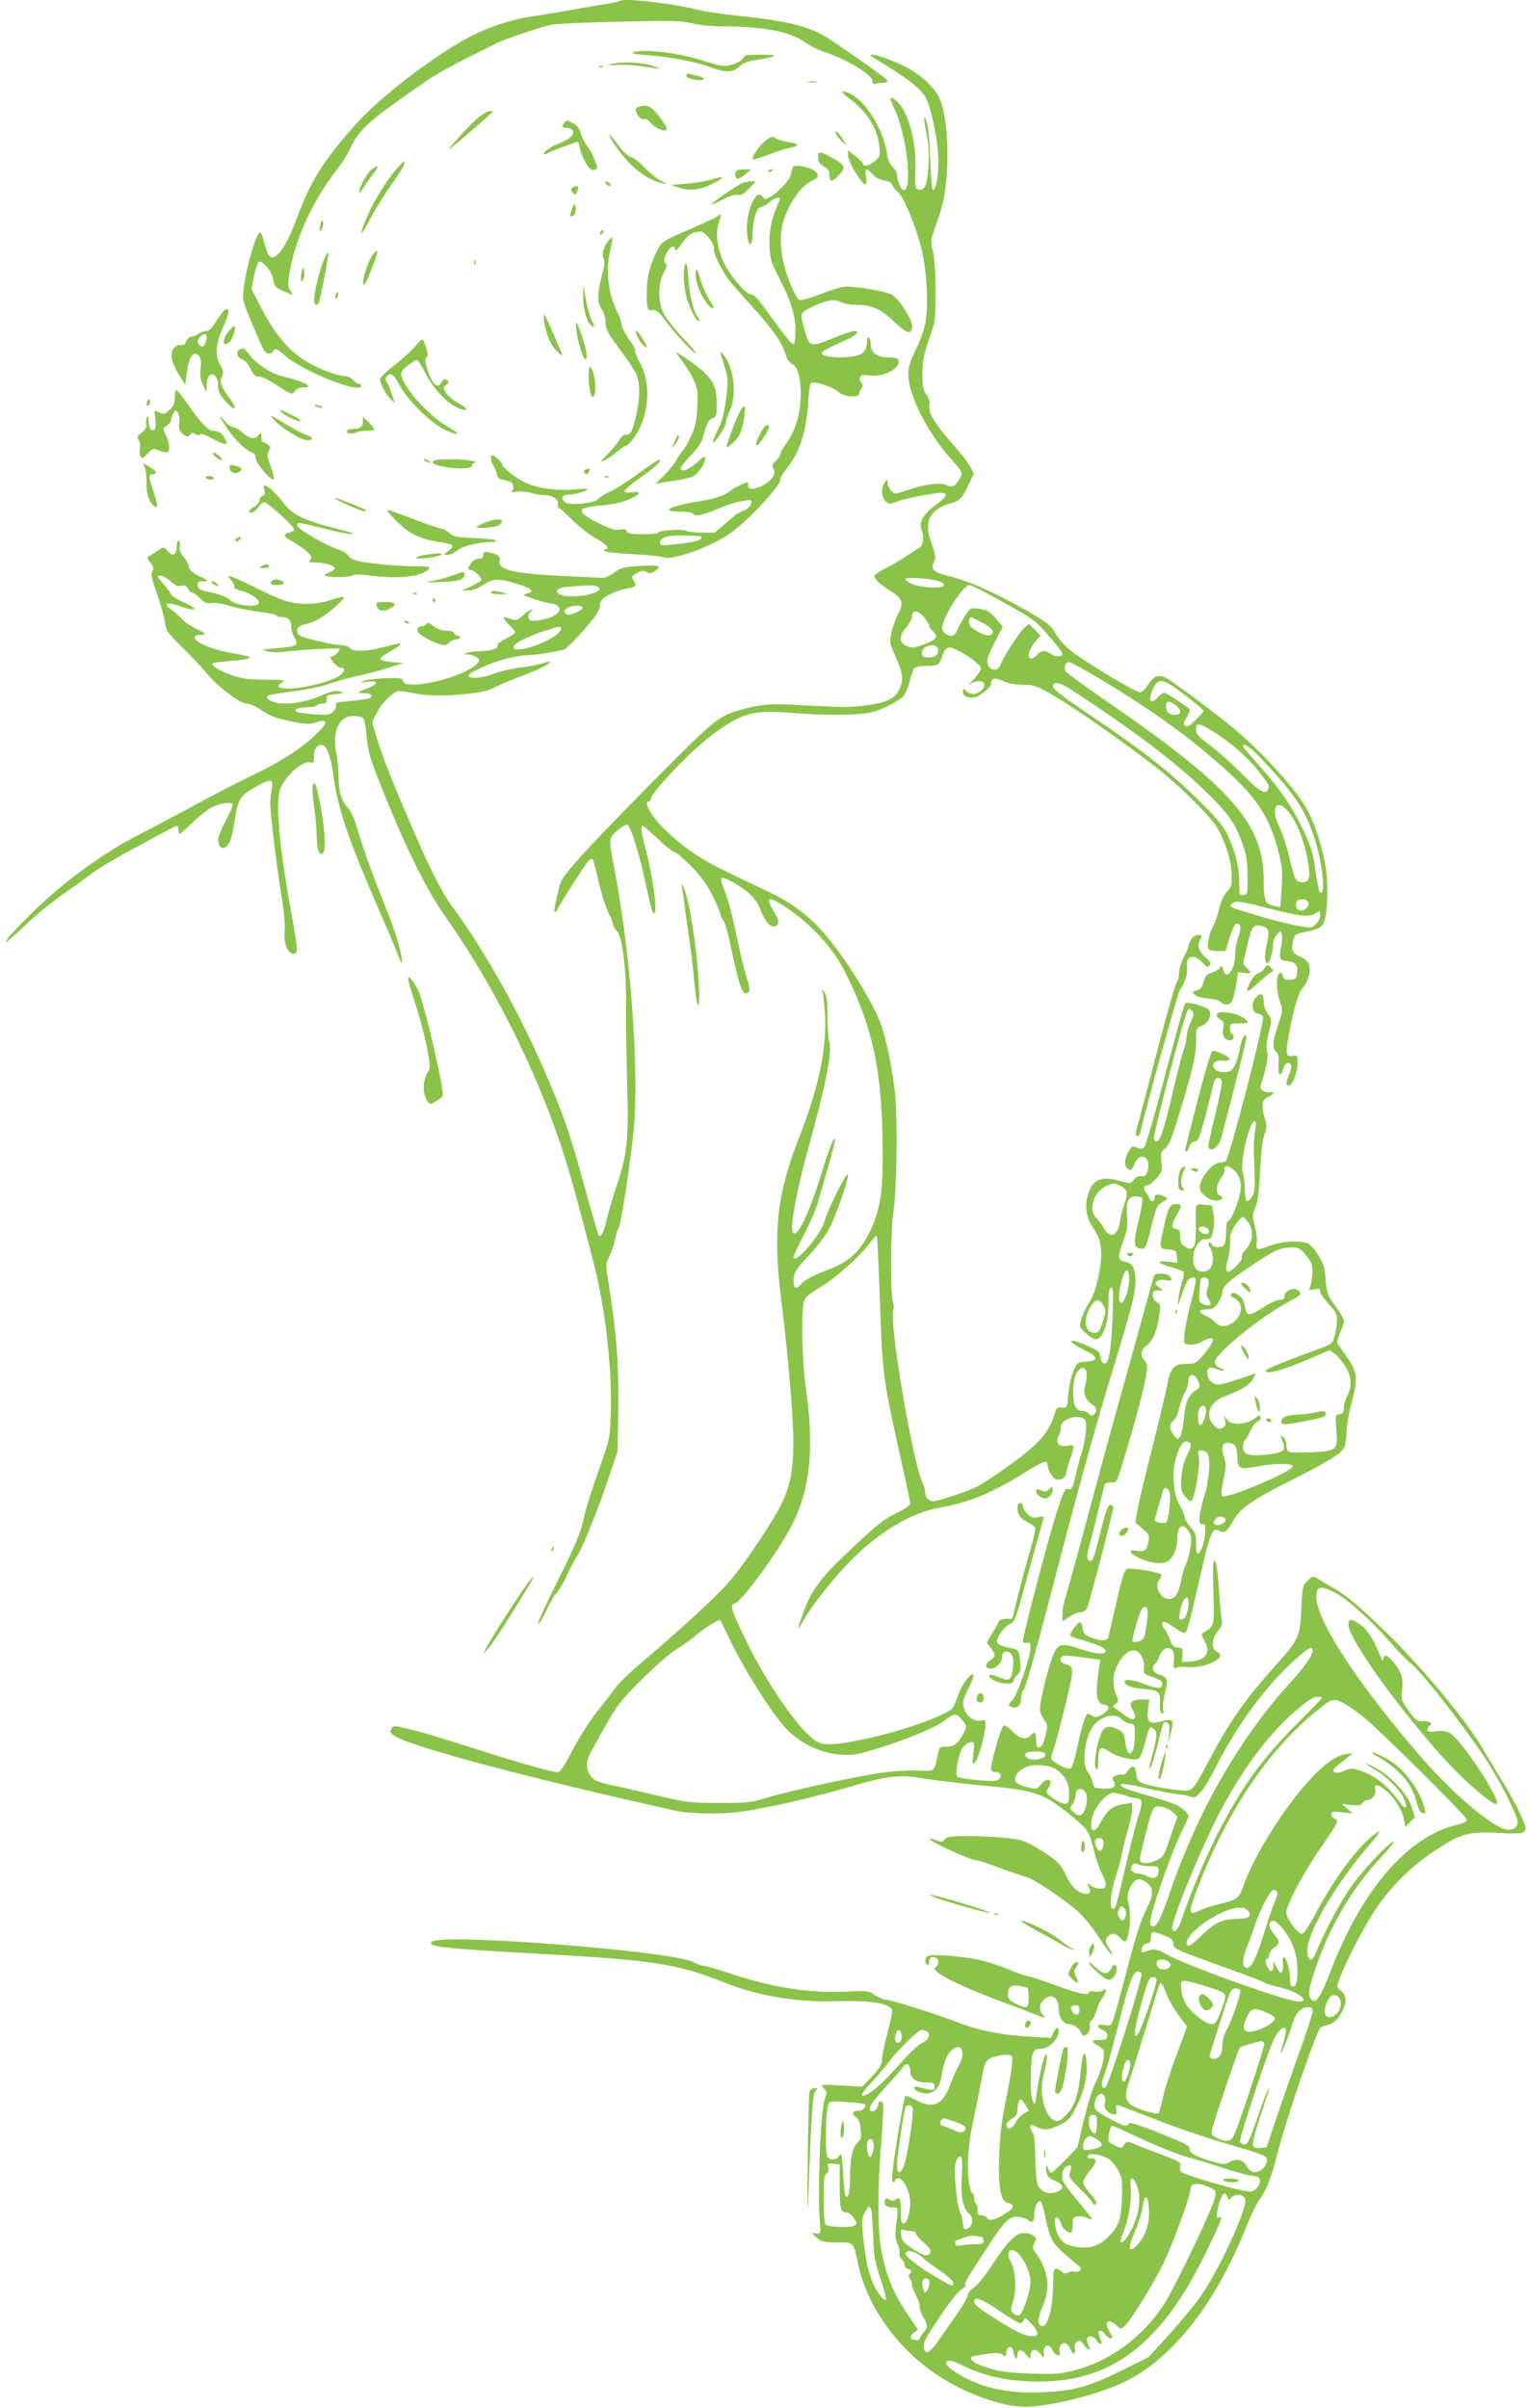 <?xml version="1.0" standalone="no"?>
<!DOCTYPE svg PUBLIC "-//W3C//DTD SVG 20010904//EN"
 "http://www.w3.org/TR/2001/REC-SVG-20010904/DTD/svg10.dtd">
<svg version="1.0" xmlns="http://www.w3.org/2000/svg"
 width="812pt" height="1280pt" viewBox="0 0 812 1280"
 preserveAspectRatio="xMidYMid meet">
<g transform="translate(0,1280) scale(0.1,-0.1)"
fill="#8bc34a" stroke="none">
<path d="M3299 12796 c-3 -3 -31 -9 -64 -15 -33 -5 -123 -21 -200 -34 -77 -14
-174 -30 -215 -36 -90 -12 -210 -51 -305 -98 -184 -92 -485 -320 -618 -468
-177 -197 -247 -308 -322 -514 -62 -167 -127 -242 -153 -174 -6 15 -16 48 -22
72 -7 24 -15 40 -20 35 -34 -35 -96 -292 -86 -357 6 -33 24 -78 101 -254 16
-36 41 -43 60 -17 10 14 17 11 61 -27 97 -84 404 -206 404 -160 0 6 -6 11 -13
11 -7 0 -20 9 -30 20 -9 11 -27 20 -40 20 -13 0 -48 8 -78 19 -173 59 -270
151 -374 352 l-48 93 14 70 c8 38 20 71 26 74 23 7 69 -51 76 -94 6 -36 12
-43 49 -59 24 -10 47 -21 51 -23 5 -2 1 7 -8 22 -15 23 -16 33 -5 98 31 185
129 393 264 563 18 22 46 69 63 105 47 97 93 137 402 351 40 28 137 82 215
121 77 38 148 73 156 78 33 18 248 91 295 99 28 5 192 12 365 16 269 6 324 5
380 -9 36 -9 103 -16 150 -16 236 -1 372 -27 457 -89 21 -15 63 -36 93 -46
123 -40 260 -123 260 -157 0 -14 5 -18 16 -14 9 3 27 6 41 6 15 0 23 5 21 12
-4 10 -127 99 -296 213 -105 72 -228 104 -488 130 -87 9 -194 25 -236 36 -128
32 -383 60 -399 45z"/>
<path d="M3365 12521 c-12 -5 19 -10 85 -15 116 -8 254 -35 337 -66 73 -27
111 -26 144 6 20 19 44 28 95 36 111 17 119 27 22 27 -76 1 -89 -1 -97 -18
-12 -21 -60 -41 -102 -41 -16 0 -62 11 -102 25 -133 44 -326 68 -382 46z"/>
<path d="M4630 12506 c0 -3 38 -28 85 -56 110 -67 177 -120 204 -163 32 -53
71 -240 71 -345 0 -85 -13 -152 -30 -152 -4 0 -10 71 -13 158 -3 86 -10 174
-17 195 -19 63 -21 36 -4 -49 11 -54 15 -108 12 -169 -6 -104 -19 -138 -51
-133 -21 3 -22 7 -19 108 3 111 -15 210 -57 304 -17 39 -65 86 -76 74 -2 -2 7
-27 21 -56 65 -137 99 -432 49 -432 -14 0 -35 50 -35 82 0 10 -11 29 -23 41
-16 14 -26 38 -30 68 -16 118 -100 263 -180 312 -53 32 -79 27 -33 -7 102 -74
161 -163 172 -263 6 -47 4 -54 -21 -77 -27 -25 -65 -35 -65 -18 0 5 -18 23
-40 41 l-40 32 0 -29 c0 -31 72 -152 91 -152 7 0 9 13 4 40 -8 46 2 51 33 15
12 -13 34 -27 49 -31 47 -10 53 -13 60 -31 4 -10 17 -26 29 -35 28 -23 88
-165 121 -288 30 -115 42 -302 24 -405 -7 -39 -29 -100 -52 -146 -29 -59 -39
-90 -39 -126 0 -112 99 -309 227 -453 62 -69 63 -72 49 -99 -24 -45 -43 -56
-71 -41 -32 17 -117 7 -208 -25 -68 -23 -69 -23 -88 -4 -10 10 -19 29 -19 42
-1 21 -1 22 -15 3 -21 -28 -19 -79 5 -101 18 -16 22 -16 60 -1 41 16 193 46
236 46 39 0 28 -23 -31 -65 -67 -49 -89 -89 -74 -133 15 -43 8 -85 -16 -97
-11 -5 -40 -24 -65 -41 -25 -17 -73 -46 -107 -63 -35 -17 -63 -37 -63 -44 0
-16 30 -44 88 -80 62 -40 69 -62 38 -120 -13 -26 -30 -72 -36 -101 -10 -51 -9
-58 19 -119 38 -85 45 -120 32 -160 -22 -65 -58 -87 -167 -104 -85 -13 -130
-14 -314 -4 -222 13 -258 10 -380 -25 -113 -33 -132 -49 -499 -420 -351 -357
-447 -464 -456 -513 -3 -14 -11 -52 -19 -83 -8 -32 -10 -58 -6 -58 4 0 11 7
14 16 8 20 143 232 165 257 8 9 18 14 22 10 4 -5 19 -58 32 -119 14 -61 37
-134 51 -162 14 -28 26 -58 26 -66 0 -8 9 -24 20 -34 30 -27 52 -214 49 -412
-1 -85 2 -265 6 -400 9 -292 1 -375 -55 -540 -21 -63 -46 -148 -55 -187 -15
-67 -29 -93 -42 -80 -2 3 -36 117 -73 254 -76 276 -104 360 -186 555 -145 346
-338 694 -524 946 -52 72 -111 188 -208 412 -106 245 -154 367 -187 473 l-26
88 21 43 c31 64 99 128 130 123 14 -2 59 -10 99 -17 99 -18 338 1 388 30 18
10 76 35 130 56 108 40 168 69 178 84 3 5 -12 3 -33 -4 -22 -8 -77 -19 -124
-24 -46 -6 -108 -20 -137 -32 -95 -37 -187 -27 -110 12 92 48 195 79 273 84
71 5 103 9 202 29 12 3 60 50 108 105 66 77 86 106 86 129 0 25 8 35 43 56 24
14 65 29 91 34 57 10 64 16 48 41 -16 27 -16 27 18 45 23 12 34 13 48 4 15 -9
24 -8 46 6 40 27 17 33 -90 26 -79 -5 -95 -10 -128 -35 -21 -15 -47 -28 -59
-28 -12 1 -114 5 -227 11 -250 12 -335 33 -323 80 6 22 -12 36 -54 44 -28 6
-33 4 -33 -13 0 -15 -7 -20 -24 -20 -14 0 -32 -10 -40 -22 -19 -27 -20 -38 -3
-38 16 0 57 -37 57 -51 0 -6 -24 -21 -52 -34 l-53 -24 35 0 c23 0 50 10 79 29
53 36 82 37 181 6 82 -26 96 -40 53 -51 -26 -7 -23 -10 42 -31 39 -13 80 -23
91 -23 12 -1 27 -8 34 -17 27 -31 -49 -72 -137 -74 -25 0 -32 27 -11 48 25 25
-6 11 -39 -18 -34 -30 -41 -31 -90 -13 -23 9 -14 -12 17 -42 17 -16 30 -32 30
-37 0 -4 -23 -19 -50 -33 -28 -14 -48 -30 -45 -35 10 -15 -31 -30 -87 -31 -57
0 -117 -17 -67 -18 14 -1 34 -7 44 -15 17 -12 17 -16 5 -31 -61 -73 -382 -151
-397 -96 -4 17 -13 18 -91 16 -48 -2 -100 -8 -117 -14 -26 -10 -24 -10 19 -5
60 7 60 -13 -2 -36 -54 -20 -57 -25 -15 -25 41 0 55 -19 21 -29 -13 -3 -57 -9
-99 -13 -64 -5 -76 -8 -72 -22 2 -9 -5 -25 -16 -35 -18 -16 -32 -18 -100 -13
-44 3 -85 8 -91 12 -21 13 2 25 50 25 27 0 52 5 55 10 3 6 17 10 30 10 20 0
24 5 22 23 -2 20 3 23 48 27 46 5 48 7 22 14 -22 7 -45 1 -105 -24 -89 -38
-201 -51 -252 -30 -30 12 -37 24 -22 34 5 3 64 12 133 21 68 9 156 27 194 41
39 14 102 31 140 39 39 8 111 27 160 42 l90 28 -59 5 c-33 3 -61 10 -63 16 -2
6 19 23 46 38 48 25 72 46 54 46 -4 0 -42 -9 -83 -20 -91 -24 -163 -26 -180
-5 -7 8 -24 15 -39 15 -42 0 -213 39 -228 52 -26 21 -11 52 28 59 20 3 56 17
80 32 57 35 135 104 127 113 -4 3 -35 -3 -69 -15 -79 -27 -177 -28 -250 -2
-30 10 -105 44 -166 75 -124 61 -148 68 -114 32 13 -14 20 -29 17 -35 -4 -6
11 -15 37 -22 53 -13 104 -50 92 -68 -12 -21 -120 -9 -147 16 -23 21 -61 35
-133 50 -31 6 -41 13 -43 31 -3 19 1 22 29 22 31 0 31 1 -22 28 -39 20 -54 33
-55 49 -1 12 -13 36 -28 53 -18 22 -24 38 -20 55 3 12 1 26 -5 29 -7 5 -11 -6
-11 -29 0 -45 -23 -56 -49 -24 -17 21 -22 22 -38 11 -10 -7 -30 -20 -45 -29
l-26 -17 19 -28 c16 -21 17 -31 9 -45 -9 -14 -4 -38 24 -116 19 -54 38 -121
42 -150 6 -49 11 -57 98 -143 50 -50 107 -110 126 -134 54 -67 176 -160 209
-160 16 0 45 -11 65 -25 62 -42 88 -52 180 -71 71 -14 95 -15 120 -6 70 26 75
4 13 -55 -80 -78 -182 -145 -324 -214 -78 -37 -220 -110 -315 -162 -95 -52
-236 -126 -313 -166 -186 -95 -393 -246 -557 -406 -70 -68 -132 -134 -139
-147 -12 -23 -12 -23 17 2 16 14 65 59 109 100 45 41 117 99 160 129 43 30
110 78 149 107 38 30 122 81 185 115 64 34 151 82 195 106 43 23 82 43 87 43
5 0 9 -12 9 -27 0 -25 4 -22 68 39 37 36 85 74 107 86 47 23 107 32 112 16 2
-6 -14 -45 -37 -87 -22 -42 -40 -87 -40 -99 1 -58 41 -62 65 -6 7 18 18 68 24
111 15 106 29 128 105 171 89 50 101 49 91 -11 -5 -27 -8 -61 -8 -78 2 -63 33
-322 57 -469 16 -98 23 -171 20 -202 -8 -62 15 -124 45 -124 28 0 28 11 -14
241 -61 339 -81 566 -54 636 26 70 119 151 160 140 16 -4 19 1 19 32 0 40 14
61 42 61 24 0 46 -56 59 -150 25 -186 76 -338 224 -680 56 -129 110 -256 120
-283 10 -26 19 -46 21 -44 10 10 -24 137 -63 237 -97 243 -135 349 -165 450
-21 72 -39 114 -58 135 -34 37 -50 90 -50 171 0 33 -5 86 -11 117 -24 117 12
199 89 201 23 0 47 -5 53 -11 7 -7 15 -52 19 -100 6 -73 17 -112 63 -228 128
-328 250 -578 347 -715 257 -364 483 -809 623 -1230 40 -119 90 -297 173 -620
62 -240 100 -566 92 -797 -4 -136 -5 -141 -57 -288 -59 -169 -72 -210 -95
-310 -11 -47 -52 -143 -127 -291 -61 -122 -110 -227 -107 -235 2 -7 22 24 43
70 21 45 46 88 56 94 9 7 32 47 52 90 20 42 45 90 56 105 26 37 119 267 172
429 l43 128 4 219 c4 231 -11 425 -49 659 -19 117 -19 118 1 157 11 22 25 63
31 92 6 29 15 58 20 64 12 15 67 379 80 531 28 319 -21 961 -107 1390 -18 92
-22 134 -15 149 12 28 77 78 90 69 15 -8 65 -172 91 -295 37 -172 40 -184 52
-172 14 14 -13 202 -47 332 -26 100 -30 130 -17 130 4 0 40 -31 81 -70 40 -38
80 -70 88 -70 8 0 47 -33 88 -74 53 -54 84 -97 114 -157 23 -45 41 -88 41 -97
0 -8 7 -23 15 -32 9 -10 27 -71 40 -136 49 -232 66 -277 97 -246 7 7 4 30 -11
74 -11 34 -34 127 -50 205 -32 152 -49 215 -75 277 -9 21 -13 42 -10 47 8 13
100 -37 149 -82 28 -25 50 -58 61 -90 21 -57 53 -92 77 -83 23 9 21 32 -8 79
-48 78 -29 84 66 21 133 -89 248 -215 312 -341 150 -299 199 -531 201 -955 1
-211 -12 -300 -60 -409 -52 -116 -115 -178 -227 -219 -80 -30 -129 -56 -151
-81 -23 -26 -36 -19 -36 20 0 42 13 64 91 146 38 40 83 101 100 135 42 82 112
291 96 285 -15 -5 -106 -189 -122 -248 -20 -75 -165 -241 -165 -189 0 6 25 59
56 118 31 59 64 136 74 172 10 36 34 121 54 188 20 68 36 131 36 140 -1 33
-28 -33 -74 -183 -69 -221 -133 -350 -152 -302 -12 31 27 240 82 434 97 351
132 530 113 580 -5 13 -9 73 -9 132 0 83 -4 112 -16 127 -15 19 -16 19 -9 0 3
-11 8 -61 12 -111 11 -178 -32 -391 -130 -641 -125 -317 -148 -511 -104 -874
35 -283 59 -551 64 -701 7 -186 -9 -287 -62 -394 -47 -97 -200 -325 -279 -415
-65 -75 -265 -259 -466 -429 -58 -49 -118 -107 -135 -130 -16 -23 -62 -82
-102 -132 -39 -50 -97 -141 -130 -205 -45 -87 -63 -114 -78 -114 -31 0 -191
45 -410 115 -244 78 -322 101 -403 119 -59 14 -63 13 -72 -5 -9 -16 -5 -22 22
-39 97 -59 723 -225 1493 -396 33 -8 118 -14 188 -14 110 0 156 6 328 40 110
22 286 66 392 97 220 65 277 72 415 48 53 -9 190 -25 303 -36 285 -26 327 -40
472 -158 90 -73 99 -86 122 -181 10 -41 28 -96 41 -122 33 -65 32 -88 -4 -88
-15 0 -38 7 -51 16 -22 16 -23 16 -12 -5 16 -29 5 -44 -28 -36 -36 9 -66 40
-91 94 -30 63 -52 85 -146 142 -73 44 -90 49 -170 59 -49 5 -140 10 -203 10
-97 0 -116 -3 -127 -17 -11 -16 -17 -16 -45 -6 -18 7 -34 11 -36 9 -10 -10
219 -116 252 -116 9 0 60 -16 113 -36 53 -21 117 -42 142 -49 46 -12 184 -103
278 -182 30 -26 79 -85 114 -139 33 -52 65 -94 70 -94 5 0 0 13 -11 29 -24 33
-26 52 -9 69 18 18 43 15 63 -8 10 -11 22 -20 26 -20 24 0 38 151 19 207 -16
43 21 123 56 123 14 0 36 -11 50 -25 29 -29 27 -60 -8 -130 -31 -61 -55 -134
-109 -340 -27 -104 -57 -212 -65 -238 -16 -47 -16 -47 -50 -41 -41 8 -47 -11
-9 -28 18 -8 25 -18 23 -32 -2 -17 -10 -21 -40 -20 -46 2 -49 -10 -8 -31 22
-11 30 -23 30 -43 0 -39 -18 -98 -50 -167 -16 -33 -42 -121 -59 -195 l-32
-135 -65 -68 c-37 -37 -70 -67 -75 -67 -4 0 -11 9 -14 21 -10 30 -18 15 -10
-19 5 -23 15 -33 46 -45 49 -20 50 -47 1 -61 -42 -12 -78 4 -94 41 -6 16 -12
81 -13 146 -1 76 -5 121 -13 129 -7 7 -12 20 -12 30 0 17 2 17 30 3 41 -21 68
-19 128 11 45 22 55 34 86 95 41 81 58 157 54 231 -5 83 -22 62 -31 -37 -11
-129 -31 -192 -77 -237 -31 -32 -42 -37 -61 -30 -54 19 -85 144 -60 242 17 64
22 110 13 110 -10 0 -36 -111 -50 -210 -8 -64 -9 -64 -21 -35 -8 19 -11 68 -9
143 4 121 9 131 58 132 40 1 90 53 90 94 0 25 -16 19 -29 -10 l-12 -27 -117 7
c-143 8 -273 34 -372 73 -100 40 -362 123 -389 123 -12 0 -38 11 -58 24 -34
24 -41 25 -152 19 -199 -10 -395 22 -633 101 -59 20 -115 36 -125 36 -10 0
-37 9 -58 21 -110 57 -1317 152 -1385 109 -43 -27 56 -38 550 -65 616 -33 754
-54 1003 -154 174 -70 382 -105 584 -99 184 6 293 -10 307 -47 2 -8 -8 -62
-25 -122 -16 -59 -29 -123 -29 -141 0 -26 -11 -45 -52 -89 l-53 -55 -107 6
c-60 4 -108 4 -108 1 0 -4 7 -13 15 -21 13 -13 13 -20 1 -52 -23 -61 -40 -489
-26 -657 5 -59 5 -60 -20 -58 l-25 3 28 -25 c25 -22 37 -25 108 -25 92 0 86 6
113 -120 49 -224 210 -447 424 -588 148 -97 340 -166 462 -166 115 0 340 52
487 113 274 113 520 414 692 848 23 57 54 121 71 144 35 48 61 116 90 231 49
192 211 666 233 680 7 5 23 11 37 14 36 10 60 33 82 82 21 48 17 78 -15 103
-20 17 -20 17 -2 65 33 90 132 279 193 369 80 119 183 221 309 305 137 92 181
105 339 97 164 -9 167 -6 120 97 -20 42 -66 128 -104 189 -38 62 -81 133 -96
159 -78 139 -327 439 -512 618 -155 150 -216 201 -289 242 -33 19 -70 41 -82
49 -21 12 -25 11 -50 -14 -27 -26 -28 -33 -33 -150 -6 -144 -15 -164 -130
-292 -175 -195 -249 -302 -374 -537 -55 -105 -72 -129 -94 -135 -31 -8 -211
21 -251 40 -20 9 -27 21 -29 50 -4 43 -22 48 -46 12 -9 -14 -22 -22 -30 -19
-8 3 -24 1 -35 -6 -18 -9 -19 -13 -8 -31 17 -27 -5 -40 -63 -37 -41 3 -45 5
-51 36 -4 18 -14 41 -24 52 -34 38 -19 177 27 243 39 55 119 75 152 38 10 -11
30 -21 45 -23 25 -3 26 -5 25 -71 -1 -104 -40 -121 -51 -22 -5 38 -11 48 -34
60 -49 26 -78 20 -94 -20 -25 -58 -41 -173 -27 -187 9 -9 12 1 12 45 0 69 14
79 60 45 41 -30 140 -51 158 -34 7 7 22 46 32 85 21 84 24 88 45 71 20 -16 19
-39 -5 -130 -23 -87 -23 -87 -11 -74 5 5 21 56 35 114 34 134 32 131 52 123
13 -5 15 -16 11 -57 l-6 -51 15 54 c19 68 11 78 -50 61 -65 -18 -80 -4 -71 65
l6 51 -40 0 c-56 -1 -70 -18 -48 -56 30 -50 5 -66 -43 -27 -15 12 -36 27 -46
34 -18 12 -18 13 -1 26 16 13 16 17 2 50 -21 51 -19 106 8 157 28 55 66 85 97
75 27 -8 50 -60 43 -96 -4 -25 -1 -28 46 -44 37 -12 51 -22 51 -35 0 -28 -20
-29 -89 -4 -65 25 -111 31 -111 15 0 -19 33 -33 92 -38 92 -8 99 -14 96 -75
-2 -35 1 -52 10 -55 9 -4 11 2 7 19 -4 14 1 52 9 85 19 73 15 88 -27 100 -35
10 -48 40 -26 57 8 6 19 24 24 40 13 38 39 55 63 40 13 -9 16 -22 14 -59 -4
-43 -2 -47 15 -40 10 4 25 6 33 5 53 -7 102 -1 148 19 55 25 65 43 32 61 -30
16 -27 71 6 110 22 26 25 37 20 68 -4 20 -11 95 -15 165 -5 81 -13 132 -21
140 -10 10 -11 -22 -8 -162 5 -187 6 -186 -48 -217 -18 -11 -18 -13 -1 -42 38
-67 12 -108 -73 -114 l-45 -3 3 37 c3 34 1 37 -25 40 -22 2 -31 11 -43 45 -9
24 -21 48 -28 55 -15 15 -16 38 -2 38 6 0 29 -13 52 -30 22 -16 47 -30 54 -30
16 0 21 17 87 303 54 239 64 260 105 238 24 -13 35 -5 69 54 40 69 99 110 305
214 205 103 272 145 287 178 6 13 11 48 11 77 0 30 11 97 25 150 36 137 34
168 -15 241 -22 33 -44 65 -50 72 -14 17 -13 23 11 81 24 57 27 49 -46 152
-25 36 -31 57 -36 119 -4 63 -11 85 -39 129 -18 30 -44 58 -57 63 -42 16 -139
10 -195 -11 -74 -28 -81 -27 -75 13 3 17 -2 58 -10 89 -14 53 -14 60 3 100 13
31 19 84 25 193 4 96 12 165 22 192 14 39 15 48 1 94 -19 62 -12 96 21 109 14
5 25 14 25 19 0 6 -6 8 -14 5 -8 -3 -24 0 -36 6 -17 9 -20 17 -15 33 30 93 42
154 33 176 -6 17 -4 47 8 98 18 73 18 73 -4 103 -13 17 -22 44 -22 64 0 44
-13 53 -40 26 -29 -29 -24 -84 8 -88 13 -2 25 -9 28 -16 10 -25 -179 -755
-198 -768 -7 -4 -21 -8 -30 -8 -41 0 -108 -83 -108 -133 0 -33 55 -73 93 -69
29 4 36 19 12 28 -22 9 -18 57 7 90 13 15 21 36 20 46 -7 38 50 12 74 -34 12
-23 14 -44 10 -80 -8 -56 -50 -158 -65 -158 -7 0 -11 -24 -11 -58 0 -32 -5
-63 -12 -70 -17 -17 -57 -15 -64 3 -4 8 -10 12 -15 9 -5 -3 -2 -15 6 -27 20
-28 19 -91 -1 -111 -19 -20 -58 -21 -73 -2 -40 48 -2 163 52 159 23 -1 28 4
37 39 7 24 8 59 3 90 l-8 50 -42 4 c-49 5 -46 14 -44 -122 0 -72 -3 -95 -15
-105 -13 -10 -20 -10 -42 3 -20 13 -26 24 -26 54 -1 33 -5 40 -24 42 -26 4
-24 23 9 80 25 43 24 52 -5 52 -34 0 -44 -17 -66 -116 -27 -124 -28 -122 23
-126 40 -3 42 -5 45 -37 l3 -34 -51 6 c-66 8 -56 -8 18 -29 31 -9 61 -20 65
-24 5 -4 2 -27 -6 -51 -8 -24 -18 -66 -21 -94 -6 -47 -5 -46 21 30 23 65 32
81 51 83 29 4 28 0 -9 -147 -17 -67 -31 -141 -32 -164 -2 -40 0 -42 28 -45 18
-2 47 5 72 19 70 38 69 3 -2 -78 -34 -40 -41 -43 -85 -43 -70 0 -85 -18 -105
-120 -9 -47 -45 -197 -80 -335 -35 -137 -69 -281 -76 -319 l-12 -70 38 -32
c35 -29 38 -35 32 -69 -8 -46 -22 -57 -64 -49 -47 9 -41 -10 11 -36 52 -25
105 -35 140 -26 37 9 66 64 66 123 0 62 20 85 49 59 10 -10 21 -29 24 -44 6
-32 -10 -116 -30 -155 -7 -15 -18 -53 -24 -85 -12 -64 -31 -92 -64 -92 -45 0
-80 73 -49 104 9 10 13 21 8 26 -14 14 -158 38 -180 30 -15 -6 -26 -39 -57
-176 -21 -93 -41 -177 -43 -186 -7 -22 -41 -23 -93 -2 -33 13 -40 21 -43 47
-2 17 -8 32 -14 34 -10 3 -54 -54 -54 -70 0 -4 26 -14 58 -23 90 -26 132 -45
132 -60 0 -22 -55 -17 -140 12 -108 36 -121 29 -155 -78 -29 -93 -55 -207 -55
-244 0 -14 10 -38 21 -54 21 -27 21 -31 8 -87 -10 -40 -19 -59 -31 -61 -15 -3
-18 4 -18 37 0 43 -9 51 -30 26 -22 -26 -60 -18 -96 21 -19 21 -39 34 -47 31
-13 -5 -67 -192 -67 -232 0 -9 9 -15 25 -15 34 0 35 -37 2 -45 -30 -8 -196 10
-207 21 -13 14 8 126 29 154 10 14 28 27 41 28 22 4 23 2 16 -59 -6 -54 -5
-61 7 -50 18 14 57 153 57 200 0 27 -3 31 -19 26 -29 -9 -69 11 -86 44 -21 42
-19 60 17 130 17 33 28 64 24 68 -13 14 -63 -53 -81 -108 -10 -30 -23 -60 -29
-68 -30 -39 -287 -129 -471 -166 -175 -36 -224 -36 -269 -1 -88 67 -248 299
-352 511 -87 179 -95 204 -66 212 37 9 238 285 304 418 98 193 119 413 72 735
-18 121 -24 379 -11 441 6 32 17 42 93 89 83 50 213 167 266 240 14 19 28 33
31 30 2 -3 9 -156 16 -340 12 -382 18 -427 101 -799 33 -147 60 -274 60 -283
0 -10 -28 -29 -72 -51 -72 -34 -114 -69 -289 -236 -113 -108 -167 -182 -202
-279 -42 -114 -42 -124 -2 -51 39 71 167 232 255 319 149 150 323 252 468 276
149 25 283 80 446 183 101 63 126 72 126 46 0 -25 27 -72 45 -79 22 -8 55 11
55 32 0 10 9 43 20 75 27 76 26 79 -13 72 -46 -9 -66 14 -47 53 7 15 12 34 11
43 -6 47 107 80 130 38 11 -22 0 -120 -23 -184 -5 -16 -14 -48 -19 -70 -27
-111 -29 -116 -49 -110 -16 5 -24 -10 -60 -122 -42 -127 -180 -653 -180 -685
0 -11 6 -15 20 -11 17 4 20 0 20 -23 0 -50 -69 -252 -96 -281 -25 -27 -25 -28
-5 -37 28 -12 51 9 51 47 0 17 7 38 15 47 9 10 65 208 126 441 162 624 257
968 359 1299 98 320 116 398 106 465 -8 48 -17 59 -58 69 -35 8 -35 25 -4 112
20 55 24 79 19 129 -7 76 6 105 47 105 16 0 32 -4 35 -10 3 -5 -6 -60 -21
-121 -29 -118 -27 -141 14 -147 21 -3 28 10 52 108 29 117 31 121 62 140 29
17 29 19 10 29 -29 15 -52 14 -52 -3 0 -23 -19 -29 -27 -9 -3 10 -13 26 -20
35 -16 18 -10 38 12 38 7 0 27 17 45 37 30 34 32 40 26 87 -5 46 -3 53 20 71
19 15 35 54 69 165 76 246 95 327 95 404 0 70 1 72 30 83 34 13 55 55 41 82
-10 19 -116 49 -128 37 -7 -6 -42 -134 -153 -551 -30 -110 -59 -206 -65 -213
-9 -9 -18 -10 -38 -3 -23 9 -29 7 -41 -12 -23 -35 -30 -75 -16 -92 19 -23 28
-18 44 20 27 65 87 36 70 -33 -8 -31 -13 -37 -34 -34 -16 2 -30 -5 -41 -19
-16 -22 -17 -22 -76 -6 -104 29 -151 4 -172 -91 -12 -59 -2 -111 33 -161 45
-64 52 -130 29 -246 -14 -71 -29 -114 -52 -150 -17 -27 -36 -68 -42 -90 -11
-38 -10 -40 26 -73 50 -46 74 -41 99 23 14 35 19 75 20 132 0 61 3 84 14 88
12 4 13 -20 8 -155 -7 -181 -20 -253 -45 -248 -10 2 -17 15 -19 34 -3 27 -10
34 -74 62 -105 47 -109 22 -5 -28 67 -32 69 -54 4 -58 -47 -3 -49 -4 -69 -50
-11 -25 -23 -80 -27 -122 -6 -75 -6 -75 -34 -72 -16 2 -29 -3 -31 -10 -30
-105 -68 -157 -175 -242 -73 -58 -199 -144 -246 -169 -45 -23 -207 -77 -230
-77 -28 0 -45 19 -45 47 0 13 -6 36 -14 51 -51 101 -179 853 -156 917 4 11 3
31 -2 45 -14 36 -12 381 2 470 18 109 24 493 10 630 -12 123 -38 255 -70 359
-34 114 -206 389 -320 514 -84 92 -168 152 -290 210 -249 117 -309 148 -384
197 -90 59 -184 145 -227 207 -29 42 -37 73 -19 73 6 0 10 5 10 11 0 34 214
259 325 341 156 117 221 136 419 119 176 -15 370 -14 432 3 58 15 145 60 169
87 9 9 23 43 32 76 8 32 19 64 25 71 6 6 33 12 62 12 63 0 72 6 88 55 9 28 19
41 35 43 23 3 115 -50 153 -88 21 -21 21 -22 4 -48 -10 -15 -27 -35 -38 -45
l-21 -18 22 10 c53 26 90 -2 51 -39 -26 -24 -55 -26 -80 -3 -17 15 -18 15 -18
-5 0 -24 35 -38 69 -27 28 8 81 54 81 68 1 33 16 38 61 18 29 -14 66 -21 107
-21 51 0 72 -6 120 -32 90 -50 235 -146 387 -256 226 -164 283 -211 400 -327
85 -84 119 -125 144 -175 40 -83 61 -160 61 -229 0 -46 -4 -60 -26 -82 -17
-18 -32 -51 -41 -91 -8 -35 -23 -76 -33 -93 -20 -34 -34 -105 -23 -121 5 -5
26 -10 49 -10 l41 1 22 72 c14 43 28 73 36 73 24 0 27 -19 10 -71 -10 -28 -17
-69 -17 -92 1 -81 -48 -144 -64 -81 -6 21 -8 24 -15 11 -5 -9 -25 -21 -44 -27
-28 -9 -37 -19 -45 -50 -8 -29 -17 -39 -37 -45 -24 -6 -25 -7 -10 -22 9 -10
39 -18 71 -21 31 -2 61 -11 67 -18 14 -17 41 -18 57 -2 6 6 17 45 24 85 l12
75 33 -4 c39 -5 40 -2 13 27 l-20 22 23 99 c24 104 31 113 82 100 32 -8 37
-28 21 -96 -14 -59 -12 -100 5 -100 10 0 29 65 29 101 0 15 9 37 19 50 18 22
20 23 26 6 4 -10 4 -35 0 -55 -15 -79 -13 -87 25 -90 48 -5 62 -19 58 -61 -3
-33 -6 -36 -36 -39 -27 -3 -35 1 -39 17 -6 25 -19 27 -27 5 -11 -28 -6 -89 10
-138 16 -46 16 -49 -10 -126 -30 -91 -32 -122 -10 -141 10 -8 15 -26 13 -53
-2 -55 -1 -66 10 -66 5 0 12 14 16 30 7 30 31 41 41 17 2 -7 -2 -30 -11 -50
-19 -45 -19 -57 -1 -57 19 0 46 71 46 121 0 39 -1 41 -26 36 -34 -6 -39 9 -24
90 26 150 52 242 76 270 32 37 47 93 34 127 -5 15 -24 32 -45 40 -42 18 -51
36 -39 84 8 34 12 37 64 48 75 16 85 21 100 52 19 42 25 201 10 289 -15 97
-53 220 -91 294 -53 106 -221 295 -388 438 -99 84 -350 271 -380 282 -35 14
-59 2 -87 -42 -13 -21 -32 -39 -42 -39 -26 0 -324 181 -380 231 -27 24 -60 63
-72 87 -20 35 -42 53 -135 107 -168 97 -313 163 -417 189 -99 25 -113 39 -89
84 8 15 4 37 -15 93 -30 86 -26 128 16 170 15 15 47 33 71 39 61 16 74 28 108
100 l30 64 -21 37 c-11 21 -50 71 -86 111 -99 112 -135 171 -130 210 4 23 -1
41 -16 61 -17 24 -21 43 -21 110 0 67 7 100 35 182 34 97 35 104 35 255 0 99
-5 175 -14 212 -13 53 -13 60 12 130 47 131 58 190 64 333 5 157 -12 297 -46
362 -23 45 -79 100 -139 137 -74 46 -222 100 -222 82z m-3723 -2796 c25 -22
40 -29 58 -24 17 4 26 0 35 -15 6 -12 16 -21 23 -21 7 0 25 -14 42 -31 24 -25
36 -29 59 -25 16 4 56 -2 94 -14 35 -11 107 -25 158 -32 52 -6 94 -15 94 -20
0 -4 13 -8 29 -8 34 0 52 -18 49 -51 -1 -13 7 -39 17 -57 26 -43 17 -48 -94
-58 -78 -7 -83 -8 -51 -16 19 -6 55 -7 80 -4 71 10 294 23 303 18 11 -6 -23
-42 -40 -42 -10 0 -7 -9 9 -30 12 -16 30 -30 41 -30 32 0 15 -33 -27 -53 -61
-29 -183 -57 -248 -57 -61 0 -72 9 -38 33 18 13 9 14 -87 14 -83 0 -123 5
-175 22 -65 21 -119 54 -107 65 3 3 47 9 98 13 90 6 124 18 79 27 -13 3 -59
12 -103 20 -88 17 -170 54 -170 77 0 9 10 14 28 14 40 -1 33 9 -24 35 -28 14
-61 36 -72 50 -12 14 -37 36 -55 49 -47 33 -27 43 38 21 94 -33 114 -23 33 15
-40 19 -73 39 -73 44 0 6 -16 28 -35 50 -19 21 -35 41 -35 45 0 16 36 3 67
-24z m4090 -1 c31 -12 29 -29 -4 -31 -85 -5 -160 13 -179 43 -8 14 142 4 183
-12z m-1818 -28 c21 -13 6 -27 -43 -40 -84 -21 -179 -11 -174 18 2 12 19 18
63 22 97 9 139 9 154 0z m2157 -83 c158 -87 170 -97 240 -177 41 -46 74 -90
74 -97 0 -18 -40 -17 -64 1 -27 20 -50 19 -71 -5 -49 -54 -62 5 -14 64 l32 38
-31 31 -31 31 -27 -24 c-28 -28 -107 -150 -123 -192 -18 -47 -71 -31 -71 20 0
14 19 60 42 103 l41 78 -33 38 c-40 46 -44 49 -98 57 -42 6 -43 6 -71 -39 -16
-25 -34 -59 -41 -75 -7 -17 -19 -30 -27 -30 -27 0 -53 21 -53 41 0 55 111 229
146 229 8 0 89 -41 180 -92z m-2238 -30 c-3 -7 -21 -19 -42 -27 -29 -11 -39
-11 -49 -2 -9 10 -8 15 7 27 25 18 89 19 84 2z m1816 -49 c14 -17 26 -36 26
-43 0 -7 9 -21 20 -31 32 -29 21 -45 -46 -70 -54 -20 -64 -21 -92 -9 -42 17
-43 54 -2 101 17 18 30 45 30 58 0 35 32 32 64 -6z m314 -32 c52 -27 66 -52
35 -64 -21 -8 -101 34 -108 58 -7 20 2 42 13 37 4 -2 31 -16 60 -31z m-2244
-26 c3 -4 -5 -17 -17 -28 -69 -63 -265 -117 -232 -64 10 17 83 52 160 77 83
26 82 26 89 15z m2003 -107 c10 -27 -11 -49 -48 -49 -25 0 -35 5 -37 19 -8 38
71 65 85 30z m866 -165 c277 -167 473 -308 665 -481 169 -152 235 -256 282
-442 19 -76 21 -103 15 -188 l-7 -100 -32 6 c-48 10 -56 29 -56 138 0 298
-172 494 -832 948 -116 80 -215 152 -221 161 -13 21 -2 49 18 49 9 0 84 -41
168 -91z m383 -37 c65 -44 164 -123 164 -131 0 -4 -19 -26 -43 -49 -33 -32
-46 -39 -55 -30 -9 9 -7 19 9 45 11 18 18 37 14 43 -6 10 -108 78 -131 87 -6
2 -24 -8 -38 -24 -38 -41 -52 -20 -27 40 24 56 46 60 107 19z m-574 2 c51 -27
337 -222 448 -307 144 -111 211 -167 308 -261 110 -107 147 -159 184 -258 26
-71 31 -97 32 -183 1 -96 0 -100 -21 -103 -22 -3 -23 0 -23 65 0 83 -20 165
-62 253 -25 52 -56 90 -153 185 -148 147 -296 263 -567 446 -152 102 -208 145
-208 159 0 24 21 25 62 4z m594 -107 c30 -26 26 -47 -10 -47 -28 0 -46 18 -46
47 0 30 21 29 56 0z m189 -132 c88 -53 184 -135 241 -207 63 -78 65 -83 58
-102 -13 -34 -47 -14 -142 82 -53 54 -130 122 -169 151 -52 39 -73 60 -73 76
0 45 10 45 85 0z m210 -97 c15 -11 74 -73 131 -137 114 -127 165 -212 207
-347 42 -134 58 -309 25 -276 -5 5 -15 57 -23 115 -12 90 -21 121 -63 211 -61
128 -124 221 -236 346 -47 52 -86 98 -86 103 0 13 17 8 45 -15z m209 -350 c43
-63 73 -146 91 -248 15 -83 8 -110 -29 -110 -35 0 -42 15 -70 133 -14 59 -37
129 -51 157 -57 113 -10 168 59 68z m92 -463 c8 -20 -13 -45 -38 -45 -21 0
-33 22 -24 45 7 20 55 19 62 0z m-201 -36 c155 -40 208 -46 240 -25 24 16 25
16 25 -9 0 -26 -31 -65 -52 -65 -42 0 -155 26 -270 60 -175 53 -163 47 -147
66 15 18 47 14 204 -27z m-424 -604 c-12 -26 -21 -60 -21 -75 0 -15 -7 -47
-16 -71 -8 -24 -35 -127 -59 -229 -47 -203 -68 -264 -87 -257 -7 2 -12 10 -12
18 6 57 152 613 175 668 9 22 12 23 26 9 13 -14 13 -20 -6 -63z m343 -577 c-8
-56 -9 -66 -3 -224 3 -83 1 -105 -14 -127 -25 -38 -37 -25 -37 40 0 31 -5 71
-11 88 -18 48 34 275 62 275 8 0 9 -15 3 -52z m-714 -293 c36 -19 40 -38 19
-95 -9 -25 -20 -66 -23 -92 -12 -82 -56 -96 -90 -30 -8 15 -23 36 -35 46 -47
43 -17 141 53 172 40 17 41 17 76 -1z m681 -197 c27 -44 20 -100 -16 -139 -16
-16 -25 -34 -22 -43 6 -15 -53 -76 -73 -76 -13 0 -13 27 1 70 6 19 10 57 10
84 -1 37 5 59 26 92 16 24 34 44 41 44 7 0 21 -15 33 -32z m-213 -40 c2 -12
-3 -18 -16 -18 -22 0 -46 23 -35 34 13 13 48 1 51 -16z m511 -123 c17 -20 34
-46 37 -60 7 -28 1 -91 -10 -117 -7 -16 -4 -17 23 -12 25 5 31 3 31 -11 0 -10
20 -40 45 -66 39 -42 45 -53 44 -91 0 -24 -6 -61 -13 -83 -11 -38 -15 -41
-101 -72 -234 -87 -278 -106 -261 -115 20 -11 108 16 244 75 l93 40 27 -20
c15 -11 40 -41 56 -66 34 -55 37 -106 10 -157 -10 -19 -18 -48 -18 -65 -1 -23
-6 -31 -24 -33 -22 -3 -22 -6 -16 -80 9 -112 4 -115 -136 -122 -64 -3 -115 -1
-121 5 -5 5 -9 21 -9 36 0 15 -8 33 -17 40 -15 12 -16 12 -9 -6 20 -48 19 -64
-5 -73 -42 -16 -145 -23 -172 -13 -21 8 -27 17 -27 40 0 16 5 33 11 37 6 3 19
26 29 49 10 24 28 46 39 50 12 4 18 12 14 21 -5 13 -8 13 -22 1 -46 -40 -132
-48 -156 -14 l-16 22 6 -27 c5 -20 2 -29 -14 -38 -18 -9 -25 -7 -46 14 -49 49
-24 122 52 151 93 35 141 64 156 95 9 16 15 30 14 30 -1 0 -40 -14 -87 -30
-47 -16 -96 -30 -109 -30 -34 0 -61 28 -61 62 0 31 12 34 56 18 15 -6 29 -8
32 -6 3 3 -7 10 -22 15 -15 6 -26 18 -26 30 0 45 247 245 404 327 57 29 63 40
34 58 -23 14 -68 -8 -68 -34 0 -15 -7 -20 -25 -20 -14 0 -49 -15 -78 -34 -77
-50 -95 -54 -103 -19 -12 56 -16 64 -40 80 -18 12 -28 13 -36 5 -8 -8 -4 -14
16 -23 14 -7 29 -23 32 -36 19 -75 -87 -148 -134 -92 -9 11 -32 27 -49 34 -44
19 -42 35 5 35 31 0 40 6 60 35 12 19 22 43 22 53 0 33 30 61 149 140 131 88
157 100 217 101 36 1 46 -4 73 -34z m-935 -141 c-1 -54 -29 -128 -44 -119 -15
9 -12 60 6 122 19 67 39 66 38 -3z m422 1 c3 -8 1 -29 -5 -46 -8 -24 -7 -35 6
-55 20 -31 11 -41 -25 -28 -25 9 -27 13 -24 64 1 30 4 61 7 68 6 17 34 15 41
-3z m-557 -137 c13 -22 12 -32 -5 -84 -16 -51 -22 -59 -44 -59 -39 0 -57 42
-41 94 13 46 45 85 64 78 7 -2 18 -15 26 -29z m-91 -358 c2 -13 -1 -41 -7 -61
-13 -44 -1 -80 36 -104 26 -17 30 -37 9 -54 -10 -9 -16 -8 -26 4 -7 8 -23 15
-36 15 -14 0 -28 9 -35 23 -19 34 -16 136 4 175 21 39 50 40 55 2z m593 -41
c12 -30 11 -33 -15 -51 -39 -29 -53 -63 -61 -150 -3 -42 -13 -85 -20 -95 -13
-17 -14 -17 -29 2 -28 35 -31 65 -8 81 12 8 25 35 32 66 7 29 21 68 31 86 10
18 19 46 19 63 0 41 33 40 51 -2z m42 -160 c-2 -37 -22 -81 -33 -74 -14 9 -12
79 2 93 18 18 33 8 31 -19z m-86 -170 c9 -9 5 -25 -14 -63 -18 -36 -27 -72
-31 -121 -4 -61 -1 -74 18 -97 12 -16 27 -28 33 -28 17 0 51 186 42 233 -6 32
-5 37 12 37 10 0 24 -5 31 -12 21 -21 14 -137 -13 -227 -32 -108 -36 -157 -12
-153 14 2 17 -4 16 -35 -1 -50 -21 -115 -37 -121 -8 -2 -12 12 -12 52 0 47 -4
60 -30 89 -16 19 -30 43 -30 52 0 10 -12 39 -27 64 -35 60 -43 171 -19 254 22
74 48 101 73 76z m243 -18 c5 -11 10 -37 10 -59 0 -60 14 -66 109 -47 84 17
187 17 185 0 -2 -28 -356 -177 -375 -158 -6 6 -4 36 7 87 14 63 15 84 6 110
-13 36 -15 69 -5 79 13 14 53 6 63 -12z m-351 -243 c9 -25 -4 -147 -18 -161
-8 -8 -61 1 -61 11 0 4 36 131 45 160 7 19 25 14 34 -10z m298 -145 c5 -15
-34 -36 -53 -29 -12 5 -13 10 -4 26 12 23 50 24 57 3z m578 -387 c61 -28 198
-151 299 -267 41 -48 89 -97 106 -109 51 -36 281 -330 400 -510 76 -117 170
-301 170 -335 0 -36 -38 -52 -81 -34 -87 35 -281 205 -422 367 -343 395 -566
735 -567 863 0 58 17 62 95 25z m-775 -61 c0 -43 -19 -85 -38 -85 -11 0 -13 8
-9 33 13 80 47 118 47 52z m-217 -51 c0 -16 -5 -54 -10 -84 -7 -47 -12 -56
-35 -64 -15 -5 -31 -7 -35 -3 -7 8 35 154 50 175 16 20 32 8 30 -24z m-2243
-96 c82 -183 253 -453 334 -531 74 -71 178 -118 274 -124 68 -4 91 -1 197 32
161 49 309 112 364 153 48 38 59 36 94 -10 19 -25 18 -26 -1 -65 -27 -52 -48
-68 -91 -68 -34 0 -36 -2 -44 -40 -20 -97 -12 -90 -107 -87 -47 2 -134 -3
-195 -12 -135 -19 -488 -96 -610 -133 -82 -25 -104 -28 -250 -27 -149 0 -171
2 -320 37 -88 21 -200 47 -250 57 -74 16 -94 24 -112 47 -28 34 -29 77 -4 123
64 119 111 201 141 245 53 78 242 260 322 311 40 25 87 59 103 75 23 22 105
74 123 78 2 1 16 -27 32 -61z m3120 -103 c0 -25 -45 -89 -121 -172 -271 -298
-493 -686 -643 -1127 -50 -145 -73 -183 -96 -160 -7 7 -3 36 14 95 37 125 120
348 155 414 17 32 31 64 31 71 0 7 -14 24 -30 38 -28 23 -62 36 -235 86 -77
22 -103 35 -92 46 4 4 60 -5 125 -20 64 -15 142 -30 172 -33 30 -3 63 -10 73
-15 29 -15 69 33 136 166 113 221 263 424 414 560 72 66 97 79 97 51z m-1217
-36 l89 -12 -6 -31 c-3 -17 -9 -61 -12 -97 -7 -74 4 -106 38 -111 33 -4 28
-29 -11 -52 -27 -15 -37 -17 -52 -8 -10 7 -21 12 -24 12 -12 0 -33 -68 -55
-172 -12 -59 -28 -112 -35 -118 -15 -12 -105 34 -105 55 0 7 7 32 16 56 8 24
35 127 60 228 47 194 47 203 -1 215 -24 6 -33 25 -18 39 8 9 11 9 116 -4z
m1267 -214 c0 -3 -60 -65 -133 -138 -188 -186 -304 -350 -433 -606 -60 -122
-144 -321 -178 -428 -20 -60 -42 -85 -52 -58 -13 32 171 476 273 660 122 221
247 384 390 507 55 47 86 67 106 68 15 0 27 -2 27 -5z m130 -38 c19 -11 57
-38 84 -59 81 -63 556 -534 556 -551 0 -10 -17 -19 -52 -27 -261 -61 -505
-343 -672 -777 -55 -143 -76 -174 -100 -154 -24 20 -20 51 20 169 76 224 194
424 344 585 45 48 77 87 71 87 -24 0 -182 -171 -241 -260 -56 -86 -132 -231
-174 -333 -19 -47 -40 -44 -44 6 -8 90 143 352 323 562 67 78 76 94 38 67 -89
-63 -214 -231 -317 -424 -32 -60 -64 -108 -71 -108 -24 0 -85 81 -85 113 0 42
96 221 190 355 44 63 80 120 80 127 0 7 -7 15 -15 19 -8 3 -15 13 -15 22 0 14
8 16 58 10 l57 -6 -30 25 -30 26 51 -6 c41 -4 53 -2 58 10 3 8 14 15 24 15 28
0 52 32 45 58 -8 32 15 28 60 -9 44 -37 83 -100 93 -152 l7 -39 25 26 26 25
-17 55 c-28 86 -148 201 -242 231 -11 4 5 -7 35 -25 69 -39 143 -111 166 -161
22 -49 10 -64 -19 -24 -68 95 -140 151 -224 176 -35 10 -47 9 -74 -4 -31 -15
-59 -13 -59 3 0 5 12 18 28 30 15 11 38 30 52 41 l25 20 -37 -5 c-21 -2 -57
-18 -81 -35 -148 -101 -383 -438 -466 -668 -25 -68 -29 -70 -141 -98 -35 -9
-76 -23 -92 -31 -63 -33 -62 -11 8 165 155 388 373 703 623 903 79 63 84 64
151 25z m-1604 -258 c9 -15 -5 -25 -42 -32 -35 -7 -71 13 -60 31 9 15 93 16
102 1z m62 -86 c48 -36 66 -70 67 -126 0 -45 -3 -52 -20 -55 -12 -2 -40 11
-64 28 -42 31 -42 32 -26 56 30 46 -6 61 -40 18 -21 -26 -22 -27 -73 -14 -65
15 -80 37 -51 74 11 14 35 30 52 36 47 14 124 6 155 -17z m150 -115 c26 -26 4
-128 -27 -128 -10 0 -26 9 -35 19 -17 18 -17 22 -2 43 9 12 16 32 16 44 0 34
24 46 48 22z m217 -23 c22 -8 50 -15 63 -15 27 0 29 -28 6 -91 -8 -24 -36
-129 -60 -234 -60 -257 -63 -267 -77 -262 -19 7 -11 89 17 174 14 43 28 96 32
118 3 22 17 76 30 121 13 44 24 96 24 115 l0 36 -44 -7 c-61 -9 -89 -32 -126
-102 -35 -66 -61 -39 -40 39 16 56 77 123 111 123 13 -1 42 -7 64 -15z m253
-89 l23 -23 -37 -108 c-36 -105 -38 -108 -79 -126 -23 -10 -51 -16 -64 -12
-27 7 -27 6 13 162 36 140 39 145 84 136 21 -3 47 -17 60 -29z m-373 -147 c9
-13 -3 -59 -15 -59 -14 0 -32 39 -26 56 6 16 32 19 41 3z m249 -139 c42 0 46
-2 46 -24 0 -37 -22 -49 -56 -31 -16 8 -39 15 -50 15 -31 0 -50 26 -34 45 9
11 17 12 30 5 10 -6 39 -10 64 -10z m666 -186 c-11 -24 -36 -97 -56 -162 -45
-146 -68 -192 -94 -192 -28 0 -26 45 4 118 13 31 31 82 41 112 21 64 61 147
83 172 11 13 18 15 28 7 10 -8 9 -19 -6 -55z m-794 -78 c-8 -31 -21 -33 -36
-6 -8 14 -8 26 1 41 10 19 13 20 26 6 10 -10 13 -24 9 -41z m648 29 c27 -27 9
-45 -46 -45 -85 0 -127 -18 -197 -87 -35 -35 -67 -60 -72 -57 -36 22 41 105
152 164 80 42 137 51 163 25z m178 -87 c49 -53 80 -126 86 -200 5 -78 -2 -118
-23 -118 -11 0 -15 11 -15 38 0 45 -17 109 -31 118 -7 4 -9 -9 -7 -36 4 -53
-13 -61 -34 -18 l-17 33 0 -28 c-1 -36 -22 -31 -36 8 -7 21 -7 29 3 32 6 3 12
13 12 24 0 10 11 26 25 35 14 9 25 22 25 29 0 8 -11 27 -25 43 -25 30 -31 52
-18 65 12 13 25 7 55 -25z m-618 -48 c37 -15 46 -24 46 -43 0 -27 -7 -24 310
-139 90 -32 169 -63 175 -68 6 -5 43 -16 82 -25 93 -21 165 -75 100 -75 -64 0
-596 190 -705 252 -51 29 -67 31 -117 12 -13 -5 -16 -2 -13 17 2 16 11 25 26
27 17 3 22 10 22 33 0 35 11 36 74 9z m26 -145 c14 -17 -12 -38 -42 -33 -25 3
-37 36 -18 48 15 9 46 2 60 -15z m-150 -59 c0 -42 -175 -592 -192 -602 -21
-13 -25 20 -8 60 10 22 41 132 69 243 63 250 85 313 112 313 10 0 19 -6 19
-14z m80 -30 c0 -20 -37 -138 -72 -229 -19 -50 -34 -75 -40 -69 -10 10 8 98
48 230 20 66 28 82 44 82 11 0 20 -6 20 -14z m260 -34 c126 -41 120 -29 78
-144 -24 -69 -43 -74 -105 -29 -63 46 -95 94 -101 151 -4 47 -3 50 19 50 13 0
62 -13 109 -28z m-206 -45 c10 -26 38 -75 63 -109 l45 -61 -56 -151 c-31 -83
-64 -185 -72 -226 -9 -41 -20 -78 -23 -83 -9 -9 -107 19 -139 39 -40 26 -44
55 -16 136 14 40 54 169 90 287 36 118 67 219 71 224 8 13 17 -1 37 -56z m391
23 c7 -11 -48 -172 -76 -218 -11 -19 -19 -52 -19 -76 0 -29 -6 -48 -19 -60
-22 -20 -55 -11 -47 13 2 9 25 79 49 156 59 186 63 195 86 195 11 0 23 -4 26
-10z m535 -71 c0 -54 -67 -98 -84 -54 -8 21 13 83 32 94 26 15 52 -5 52 -40z
m-150 -40 c0 -12 -29 -103 -65 -203 -36 -99 -91 -257 -123 -351 l-57 -170 -33
-3 c-23 -2 -34 1 -39 14 -4 10 12 74 37 148 55 168 54 165 42 146 -5 -8 -31
-77 -57 -152 -39 -112 -51 -138 -67 -138 -10 0 -21 7 -24 15 -6 16 144 470
180 544 21 45 49 71 62 58 4 -4 0 -34 -9 -67 -10 -33 -17 -63 -17 -67 1 -11
49 111 66 169 16 50 44 78 81 78 17 0 23 -6 23 -21z m-242 -9 c23 -10 42 -23
42 -28 0 -25 -88 -72 -135 -72 -35 0 -40 21 -16 74 23 53 40 57 109 26z
m-1943 -126 c0 -19 -6 -30 -17 -32 -19 -4 -24 21 -12 53 10 25 29 12 29 -21z
m129 30 c25 -10 19 -42 -11 -58 -35 -18 -67 -49 -169 -162 -77 -85 -145 -136
-160 -121 -4 4 17 33 47 64 30 32 76 85 101 119 47 61 152 164 168 164 5 0 15
-3 24 -6z m1799 -66 c4 -12 -122 -394 -158 -481 -17 -42 -44 -48 -96 -21 -27
14 -30 19 -23 47 8 39 140 426 147 433 6 6 95 32 114 33 6 1 13 -5 16 -11z
m-1605 -50 c2 -16 -7 -46 -21 -70 -13 -24 -33 -67 -43 -97 -39 -110 -93 -135
-184 -84 -27 15 -52 24 -56 21 -7 -7 -57 -301 -68 -400 -4 -37 -2 -58 4 -58 5
0 10 5 10 10 0 6 9 10 19 10 25 0 61 -74 61 -126 0 -56 -18 -114 -35 -114 -12
0 -15 15 -15 63 0 70 -6 83 -27 65 -11 -9 -19 -9 -33 0 -15 9 -19 8 -24 -5 -9
-22 8 -37 42 -38 30 0 29 3 16 -106 -5 -42 -3 -65 9 -88 8 -17 13 -39 10 -49
-2 -10 3 -24 11 -31 9 -8 16 -21 16 -31 0 -10 10 -20 22 -23 18 -5 19 -8 8
-21 -9 -12 -10 -19 -1 -30 6 -8 11 -18 10 -22 -3 -11 8 -40 27 -76 8 -14 14
-37 14 -50 0 -12 9 -38 20 -56 25 -41 25 -53 0 -82 -11 -13 -20 -27 -20 -32 0
-12 -38 -10 -46 3 -4 7 3 19 15 28 l22 17 -64 96 c-70 105 -109 203 -132 336
-19 103 -18 334 1 565 8 104 13 195 10 203 -7 18 -26 18 -26 1 0 -24 -24 -47
-39 -38 -19 12 0 41 88 137 36 40 73 82 82 95 19 28 39 18 39 -21 0 -38 32
-60 87 -60 37 0 43 -3 43 -21 0 -19 -4 -21 -32 -16 -18 4 -43 9 -55 13 -32 9
-29 -14 3 -26 63 -24 107 5 120 79 13 77 26 114 50 138 31 31 58 27 62 -9z
m264 -56 c-1 -23 -16 -113 -34 -200 -23 -116 -32 -194 -35 -297 -5 -168 8
-236 46 -245 40 -9 35 -27 -16 -59 -49 -32 -89 -39 -95 -20 -2 6 -15 12 -28
13 -21 1 -24 5 -22 28 2 14 -2 29 -7 33 -6 3 -11 17 -11 31 0 13 -4 24 -9 24
-4 0 -12 21 -17 48 -14 86 -7 212 21 337 15 66 34 164 44 219 18 104 23 111
86 127 16 4 41 7 55 6 23 -2 25 -5 22 -45z m628 -7 c0 -14 -7 -42 -15 -63 -13
-29 -18 -33 -25 -22 -9 15 -5 42 11 88 11 30 29 28 29 -3z m-136 -171 c4 -9 4
-26 0 -36 -7 -24 21 -58 49 -58 15 0 18 5 13 25 -4 16 -2 25 5 25 6 0 77 -27
158 -59 150 -60 312 -115 506 -171 61 -17 116 -37 124 -45 29 -28 -26 -94 -68
-80 -11 3 -26 18 -33 33 -16 32 -56 40 -90 19 -20 -13 -30 -13 -77 -1 -91 24
-140 50 -135 71 4 15 -21 28 -157 83 -113 45 -164 61 -167 52 -6 -20 -31 -14
-108 29 -61 33 -74 45 -74 65 0 52 39 86 54 48z m-421 -44 l18 -30 -28 -16
c-15 -9 -35 -31 -43 -48 -16 -33 -43 -41 -48 -14 -2 10 9 23 27 34 23 13 31
26 31 45 0 31 9 59 19 59 4 0 15 -14 24 -30z m-855 5 c12 -11 -10 -35 -32 -35
-34 0 -41 -16 -15 -33 15 -11 22 -29 26 -65 4 -43 1 -54 -18 -73 -27 -27 -38
-78 -39 -184 0 -80 -10 -119 -24 -96 -4 6 -10 61 -13 121 -5 98 -8 108 -20 90
-17 -24 -46 -26 -63 -5 -14 17 -10 244 5 279 7 17 16 18 98 12 50 -3 92 -8 95
-11z m256 -40 c-1 -61 -34 -255 -48 -289 -20 -48 -36 -45 -36 7 0 40 35 278
45 305 3 8 13 12 22 10 13 -2 18 -13 17 -33z m979 -64 c-1 -24 -4 -46 -7 -49
-12 -12 -36 23 -36 53 0 36 7 47 30 42 11 -2 14 -14 13 -46z m-763 13 c59 -19
77 -36 56 -53 -11 -10 -24 -8 -60 8 -25 12 -50 21 -55 21 -12 0 -15 23 -4 33
8 9 7 9 63 -9z m1003 -95 c83 -39 192 -82 242 -96 49 -13 135 -39 190 -58 55
-18 121 -36 148 -40 39 -5 47 -10 47 -27 0 -28 -28 -58 -54 -58 -43 0 -310 76
-359 101 -12 7 -15 17 -11 33 5 21 -2 26 -103 64 -59 22 -124 47 -144 56 -35
15 -38 14 -51 -5 -13 -20 -14 -21 -51 -3 -35 17 -37 20 -31 53 7 39 12 51 20
51 3 0 74 -32 157 -71z m-218 -20 c11 -16 -6 -27 -52 -35 -41 -6 -43 -5 -43
19 0 14 7 33 16 41 14 14 18 14 44 1 16 -8 32 -20 35 -26z m-1210 -2 c4 -12 1
-36 -5 -52 -9 -23 -13 -26 -20 -15 -11 17 -13 74 -3 83 12 13 23 7 28 -16z
m1254 -86 c16 -12 39 -40 50 -64 18 -36 20 -57 17 -143 -4 -107 -16 -145 -65
-197 -46 -50 -97 -70 -159 -63 -67 8 -88 19 -112 59 -24 39 -28 116 -6 98 8
-7 17 -23 20 -36 6 -24 42 -52 54 -41 3 4 6 23 6 44 1 33 4 37 28 40 15 2 37
-2 48 -8 12 -6 24 -10 26 -7 3 2 -29 43 -70 91 -41 48 -79 99 -84 114 -11 31
0 70 23 78 23 9 27 1 15 -31 -10 -25 -6 -31 55 -92 36 -35 65 -68 65 -74 0 -5
5 -9 10 -9 19 0 10 23 -25 61 -19 22 -35 48 -35 58 0 11 16 38 35 61 36 43 40
64 14 66 -28 3 -30 4 -23 15 10 17 78 4 113 -20z m-785 -92 c-7 -103 7 -171
42 -199 27 -23 11 -80 -23 -80 -8 0 -13 12 -13 30 0 17 -6 43 -14 58 -15 29
-33 185 -28 242 2 19 8 40 14 47 22 27 29 -1 22 -98z m-649 -49 c0 -121 5
-140 35 -140 10 0 28 -13 39 -29 18 -25 19 -30 6 -41 -16 -13 -131 -10 -154 4
-7 5 -11 53 -11 137 0 106 3 131 15 135 10 4 13 14 9 31 -6 23 -4 24 27 21
l34 -3 0 -115z m1583 -6 c21 -59 9 -146 -30 -224 -18 -36 -41 -66 -50 -68 -15
-3 -14 4 8 58 27 68 43 172 36 239 -6 56 17 53 36 -5z m412 -19 c8 -9 5 -28
-11 -71 -35 -97 -209 -454 -256 -528 -115 -179 -290 -308 -483 -357 -74 -19
-103 -21 -230 -16 -141 5 -180 12 -267 44 -42 15 -64 41 -40 47 6 2 40 8 75
13 48 7 67 6 82 -4 17 -12 19 -10 22 14 4 35 32 37 36 3 5 -33 22 -51 22 -23
0 36 21 39 47 7 22 -28 23 -28 23 -6 0 34 29 40 51 11 l19 -24 0 33 c0 40 31
45 48 7 14 -31 47 -35 37 -5 -8 25 11 51 31 43 9 -3 20 -16 25 -29 11 -32 33
-32 25 0 -4 15 0 28 10 37 14 11 19 9 36 -14 23 -31 44 -37 28 -8 -5 11 -10
27 -10 35 0 23 37 20 50 -4 13 -25 35 -27 25 -2 -16 39 -17 52 -4 52 8 0 20
-9 27 -20 7 -11 19 -20 28 -20 13 0 12 6 -6 35 -32 53 -8 75 37 34 19 -19 25
-20 40 -8 30 25 153 222 209 336 51 106 144 358 144 395 0 29 29 37 76 21 24
-8 48 -20 54 -28z m67 -34 c5 -19 5 -19 23 -1 20 20 52 17 70 -5 24 -29 -125
-361 -233 -518 -29 -43 -104 -134 -166 -202 l-113 -125 -141 -70 c-180 -89
-262 -111 -434 -117 -186 -7 -328 27 -454 108 -81 51 -53 82 33 38 118 -60
251 -89 411 -89 391 0 652 201 886 679 86 176 96 202 74 194 -14 -5 -15 0 -9
35 12 77 41 117 53 73z m-423 -17 c3 -9 6 -41 6 -72 0 -65 -25 -128 -65 -168
-44 -44 -49 -16 -11 72 19 43 38 103 42 132 7 52 17 65 28 36z m-544 -95 c23
-111 37 -136 112 -200 35 -29 67 -57 73 -61 13 -11 -15 -30 -33 -23 -7 3 -22
0 -32 -5 -14 -7 -23 -6 -34 5 -8 8 -22 15 -30 15 -13 0 -16 -15 -16 -87 -1
-114 -27 -218 -55 -218 -30 0 -30 39 -1 105 43 96 32 188 -35 282 -19 26 -20
32 -8 55 12 22 11 27 -6 39 -10 8 -33 14 -50 14 -43 0 -89 -46 -170 -171 -37
-57 -78 -107 -94 -117 -16 -9 -32 -28 -35 -42 -2 -14 -25 -54 -50 -90 -25 -36
-68 -99 -97 -140 -55 -80 -82 -94 -87 -46 -3 23 15 57 84 158 47 72 100 138
115 147 16 10 26 20 23 24 -8 8 7 35 115 199 102 156 121 173 182 161 16 -3
32 -10 35 -14 3 -5 12 -9 20 -9 9 0 14 11 14 36 0 41 16 77 32 72 6 -2 19 -42
28 -89z m-926 39 c3 -13 7 -75 9 -138 3 -99 8 -130 39 -223 20 -59 32 -109 28
-112 -13 -8 -57 55 -75 106 -23 63 -32 111 -44 221 -10 85 -9 102 6 133 19 40
31 44 37 13z m212 -108 c13 0 24 -6 24 -12 0 -7 19 -29 42 -49 29 -25 39 -41
35 -52 -10 -26 -37 -20 -97 21 -46 31 -56 43 -58 71 -3 28 -1 33 13 27 9 -3
28 -6 41 -6z m372 -30 c6 0 12 -9 12 -20 0 -17 -7 -20 -44 -20 -24 0 -58 -3
-75 -6 -24 -5 -31 -3 -31 10 0 9 1 16 3 16 1 0 20 7 42 15 22 8 49 13 60 10
11 -3 26 -5 33 -5z m-310 -113 c13 -12 53 -42 90 -67 37 -25 69 -54 70 -64 5
-25 -10 -19 -108 40 -105 63 -159 111 -141 123 18 12 58 -3 89 -32z m509 21
c34 -37 63 -105 63 -146 0 -52 -43 -176 -62 -180 -9 -2 -23 4 -31 13 -14 14
-14 20 0 61 20 58 13 168 -12 211 -32 54 1 85 42 41z m-475 -158 c-1 -13 -8
-30 -14 -38 -10 -12 -13 -10 -20 13 -9 34 0 57 21 53 10 -3 15 -12 13 -28z
m374 -145 c52 -36 101 -65 109 -65 7 0 16 8 19 17 6 15 13 11 42 -21 45 -49
39 -71 -16 -63 -25 3 -79 30 -147 72 -122 77 -143 93 -143 112 0 28 44 11 136
-52z"/>
<path d="M6600 5975 c0 -2 11 -15 25 -29 26 -26 33 -19 15 15 -9 16 -40 28
-40 14z"/>
<path d="M6600 5643 c0 -7 9 -27 20 -45 17 -28 20 -30 20 -12 0 23 -39 78 -40
57z"/>
<path d="M6676 5350 c10 -52 23 -72 24 -34 0 16 -7 39 -15 50 -15 18 -16 17
-9 -16z"/>
<path d="M6985 5290 c-16 -4 -50 -8 -75 -9 -60 -2 -87 -10 -94 -28 -11 -28 4
-30 100 -12 122 23 134 27 134 45 0 15 -17 16 -65 4z"/>
<path d="M6735 5250 c3 -5 10 -10 16 -10 5 0 9 5 9 10 0 6 -7 10 -16 10 -8 0
-12 -4 -9 -10z"/>
<path d="M7170 4161 c0 -43 117 -227 262 -413 168 -216 288 -350 406 -453 139
-121 156 -114 70 32 -64 109 -159 235 -194 258 -20 13 -39 16 -76 12 -37 -5
-48 -3 -48 8 0 8 5 17 10 20 22 13 8 25 -29 25 -37 0 -43 4 -81 57 -39 55 -40
59 -34 113 7 63 -7 102 -54 153 -30 32 -39 34 -45 10 -3 -14 -7 -11 -16 12
-39 94 -68 140 -104 166 -51 37 -67 37 -67 0z"/>
<path d="M7326 3462 c116 -66 182 -143 207 -242 10 -38 20 -56 32 -58 15 -3
17 1 11 25 -25 99 -115 218 -203 265 -67 36 -109 45 -47 10z"/>
<path d="M6376 2185 c-7 -19 12 -62 32 -70 17 -6 42 11 42 29 0 15 -42 56 -57
56 -6 0 -13 -7 -17 -15z"/>
<path d="M4478 1517 c-5 -10 -8 -35 -8 -55 1 -30 2 -34 11 -19 6 9 9 34 7 55
-2 28 -5 32 -10 19z"/>
<path d="M6505 1210 c3 -5 24 -10 46 -10 24 0 38 4 34 10 -3 6 -24 10 -46 10
-24 0 -38 -4 -34 -10z"/>
<path d="M3250 12459 c-27 -6 -21 -7 27 -4 55 3 117 -3 218 -20 17 -2 5 4 -25
15 -58 20 -157 24 -220 9z"/>
<path d="M3188 12443 c7 -3 16 -2 19 1 4 3 -2 6 -13 5 -11 0 -14 -3 -6 -6z"/>
<path d="M3650 12401 c0 -14 9 -18 53 -26 44 -8 53 11 10 21 -16 3 -36 8 -45
11 -10 2 -18 0 -18 -6z"/>
<path d="M4298 12363 c12 -2 32 -2 45 0 12 2 2 4 -23 4 -25 0 -35 -2 -22 -4z"/>
<path d="M3398 12233 c-22 -6 -23 -22 -3 -50 9 -13 22 -20 30 -16 9 3 23 -5
35 -20 22 -28 76 -51 85 -36 4 5 -13 35 -37 67 -44 57 -65 68 -110 55z"/>
<path d="M2575 12198 c-11 -6 -42 -31 -68 -57 -54 -52 -142 -155 -112 -130 50
39 225 191 225 195 0 8 -25 4 -45 -8z"/>
<path d="M3002 12148 c-19 -19 -14 -28 13 -28 14 0 28 -7 32 -16 8 -21 -22
-47 -78 -68 -43 -15 -95 -56 -72 -56 5 0 12 3 16 6 3 4 34 16 69 29 35 12 70
25 79 29 13 6 17 -1 22 -29 3 -20 17 -56 31 -80 20 -34 30 -42 46 -38 15 4 19
10 14 22 -4 9 -12 30 -18 46 -6 17 -21 43 -34 59 -12 16 -27 46 -34 67 -8 27
-20 44 -41 54 -36 18 -30 18 -45 3z"/>
<path d="M4448 12084 c6 -11 20 -28 33 -39 l23 -20 -22 35 c-22 37 -52 58 -34
24z"/>
<path d="M3240 12085 c0 -20 62 -107 111 -156 55 -55 116 -92 174 -104 26 -6
24 -4 -12 15 -23 12 -63 45 -90 73 -26 28 -56 51 -67 52 -11 0 -39 25 -68 63
-26 35 -48 60 -48 57z"/>
<path d="M4072 12054 c-33 -26 -78 -91 -69 -101 3 -3 41 9 84 25 43 17 95 33
116 37 51 10 47 21 -10 30 -27 3 -57 13 -69 20 -18 12 -24 10 -52 -11z"/>
<path d="M4350 11968 c0 -29 9 -42 38 -57 12 -6 22 -20 22 -31 0 -48 11 -52
48 -14 42 44 38 56 -34 96 -60 34 -74 35 -74 6z"/>
<path d="M2109 11903 c-53 -61 -125 -177 -158 -257 -46 -110 -37 -114 19 -7
28 52 79 135 115 184 56 78 76 117 61 117 -2 0 -19 -17 -37 -37z"/>
<path d="M1977 11900 c-26 -20 -67 -95 -67 -121 0 -8 10 2 21 21 12 19 35 52
51 73 35 44 33 56 -5 27z"/>
<path d="M4217 11914 c-2 -5 -8 -23 -11 -41 -7 -32 -70 -98 -116 -123 -20 -11
-25 -10 -36 5 -37 51 -96 -103 -80 -210 9 -59 26 -58 27 3 2 79 21 146 44 151
11 2 33 14 48 27 34 29 63 32 51 7 -41 -94 -56 -161 -52 -238 3 -72 8 -89 50
-170 65 -127 88 -201 88 -285 0 -39 -4 -70 -10 -70 -11 0 -54 54 -147 183 -40
55 -67 85 -76 81 -21 -8 -115 99 -147 168 -37 80 -47 158 -27 216 8 23 11 42
6 42 -4 0 -10 -4 -13 -9 -3 -4 -70 -36 -149 -70 -132 -57 -146 -65 -166 -101
-41 -74 -62 -151 -62 -232 -1 -80 4 -100 24 -97 28 3 38 -4 85 -68 52 -69 152
-174 152 -159 0 5 -34 45 -76 88 -42 44 -85 101 -97 126 -29 64 -28 152 2 211
18 34 20 46 10 51 -10 7 -9 16 2 47 16 40 49 58 49 26 0 -11 13 0 35 32 35 48
56 62 101 64 24 1 79 -72 70 -94 -5 -15 36 -102 74 -156 13 -18 73 -87 133
-152 110 -122 159 -193 177 -257 6 -21 19 -39 32 -45 33 -14 50 -90 45 -190
-5 -90 -32 -172 -77 -234 -17 -22 -30 -47 -30 -54 0 -8 -11 -24 -24 -36 -20
-19 -23 -27 -13 -42 16 -26 -6 -61 -54 -88 -46 -26 -86 -25 -81 2 3 17 1 17
-35 2 -20 -9 -44 -22 -53 -29 -33 -29 -82 -46 -173 -61 -159 -25 -211 -55 -98
-55 33 0 63 -4 66 -10 11 -17 46 -11 129 24 45 19 97 36 116 39 19 3 42 7 50
9 29 6 16 -36 -15 -51 -16 -8 -35 -17 -42 -20 -6 -3 -36 -28 -67 -55 l-56 -48
-71 1 c-40 0 -77 5 -83 10 -14 10 -146 2 -146 -10 0 -5 -36 -9 -80 -9 -63 0
-82 3 -86 15 -5 11 -15 14 -38 10 -24 -5 -50 3 -113 34 -123 62 -120 84 14 94
50 4 105 15 140 29 70 29 82 49 22 41 -59 -8 -49 10 41 74 84 59 117 90 108
99 -4 3 -51 -27 -105 -67 -54 -41 -123 -85 -153 -99 -30 -14 -62 -33 -70 -43
-20 -23 -152 -36 -175 -17 -24 20 -18 40 13 40 33 0 99 18 106 28 3 4 -25 5
-62 1 -88 -10 -203 5 -266 34 -54 25 -126 82 -126 99 0 11 -40 47 -52 48 -13
0 -9 -34 6 -56 8 -11 16 -31 18 -44 2 -18 11 -26 34 -31 17 -3 36 -9 42 -13
16 -10 15 -43 0 -50 -7 -3 6 -3 29 0 24 3 59 0 80 -7 20 -6 51 -12 68 -11 41
1 78 -24 72 -49 -3 -10 -1 -19 4 -19 4 0 37 -28 71 -63 35 -35 91 -79 125 -98
57 -31 81 -59 51 -59 -8 0 -9 -3 -2 -10 5 -5 72 -12 149 -16 77 -4 148 -11
157 -15 43 -23 244 47 355 122 98 67 273 254 273 292 0 8 14 32 31 53 70 88
106 194 116 348 3 52 9 100 14 107 10 17 114 -14 146 -44 31 -28 113 -34 113
-8 0 9 5 22 12 29 8 8 8 15 -2 26 -7 9 -10 23 -6 31 4 13 15 14 54 9 77 -10
172 45 147 86 -3 5 -24 10 -46 10 -66 0 -99 24 -99 72 0 15 -4 30 -10 33 -6 4
-10 -6 -10 -23 0 -53 -29 -75 -103 -80 -79 -5 -137 4 -137 22 0 7 41 30 92 52
89 38 121 64 79 64 -11 0 -59 -16 -105 -35 -118 -49 -132 -48 -150 16 -34 113
-34 115 21 142 80 41 128 50 162 32 17 -8 48 -15 70 -15 94 0 139 -18 212 -87
73 -69 99 -76 99 -25 0 37 -72 147 -108 166 -41 21 -218 49 -261 41 -20 -4
-76 -22 -125 -41 -50 -19 -96 -32 -103 -29 -22 8 -71 124 -89 210 -10 49 -14
103 -11 142 8 110 93 252 167 283 36 15 38 34 5 56 -28 18 -100 30 -108 18z
m-494 -1964 c5 0 7 -6 5 -12 -4 -13 -54 -23 -165 -34 -43 -5 -53 -3 -53 10 0
36 52 45 213 36z"/>
<path d="M3917 11893 c-12 -11 -8 -43 6 -43 6 0 26 11 42 25 l30 24 -36 1
c-20 0 -39 -3 -42 -7z"/>
<path d="M4085 11890 c-3 -6 1 -7 9 -4 18 7 21 14 7 14 -6 0 -13 -4 -16 -10z"/>
<path d="M3775 11844 c-27 -8 -85 -17 -128 -21 l-79 -6 43 -15 c54 -18 113
-12 173 19 78 38 74 47 -9 23z"/>
<path d="M3220 11832 c0 -12 19 -26 26 -19 2 2 -2 10 -11 17 -9 8 -15 8 -15 2z"/>
<path d="M3949 11828 c-27 -10 -171 -110 -166 -115 2 -2 30 10 61 27 36 18 66
28 79 24 16 -4 32 5 61 35 38 39 38 39 12 38 -15 -1 -36 -5 -47 -9z"/>
<path d="M3043 11802 c-8 -5 -8 -12 2 -25 13 -18 17 -16 28 16 7 18 -9 23 -30
9z"/>
<path d="M3042 11690 c-14 -40 -14 -40 -2 -40 15 0 28 33 20 54 -6 17 -8 15
-18 -14z"/>
<path d="M1707 11617 c-4 -10 -7 -26 -7 -35 1 -15 2 -15 11 1 6 10 9 25 7 35
-3 16 -4 15 -11 -1z"/>
<path d="M3197 11573 c-4 -3 -7 -11 -7 -17 0 -6 5 -5 12 2 6 6 9 14 7 17 -3 3
-9 2 -12 -2z"/>
<path d="M3237 11522 c-27 -29 -41 -80 -28 -96 9 -11 7 -33 -9 -92 -25 -97
-25 -141 0 -179 11 -16 20 -45 20 -63 0 -42 8 -58 86 -163 35 -47 71 -102 79
-122 19 -47 19 -120 -1 -210 -20 -89 -29 -107 -54 -107 -11 0 -25 -10 -31 -22
-7 -12 -35 -47 -63 -77 -47 -49 -48 -52 -19 -37 18 9 48 30 67 46 18 17 38 30
44 30 6 0 22 15 36 33 88 115 104 293 37 412 -15 28 -26 55 -24 62 2 6 -11 32
-30 56 -19 25 -38 62 -42 84 -4 21 -10 43 -15 48 -4 6 -17 36 -29 68 -30 83
-37 186 -17 271 9 38 15 71 13 73 -2 2 -11 -5 -20 -15z"/>
<path d="M1981 11444 c-23 -30 -54 -124 -49 -151 4 -20 15 1 53 100 30 76 28
92 -4 51z"/>
<path d="M1722 11419 c-22 -50 -52 -175 -52 -213 0 -25 13 -35 24 -18 9 16 57
264 52 270 -3 2 -14 -15 -24 -39z"/>
<path d="M2521 11404 c0 -11 3 -14 6 -6 3 7 2 16 -1 19 -3 4 -6 -2 -5 -13z"/>
<path d="M3644 11395 c-15 -33 -8 -136 14 -199 23 -64 50 -111 59 -102 3 3 1
12 -5 19 -25 30 -44 107 -51 202 -5 74 -10 95 -17 80z"/>
<path d="M1608 11367 c-5 -10 -8 -31 -8 -45 1 -24 2 -25 11 -9 6 10 9 30 7 45
-2 23 -4 24 -10 9z"/>
<path d="M3700 11332 c0 -42 39 -129 70 -157 32 -29 32 -13 1 34 -16 24 -36
70 -46 102 -9 33 -18 59 -21 59 -2 0 -4 -17 -4 -38z"/>
<path d="M3101 11220 c-1 -64 22 -139 48 -154 15 -10 14 -1 -4 33 -8 16 -21
64 -29 107 l-14 79 -1 -65z"/>
<path d="M1786 11234 c-4 -9 -4 -19 -1 -22 2 -3 7 3 11 12 4 9 4 19 1 22 -2 3
-7 -3 -11 -12z"/>
<path d="M1194 11152 c-6 -4 -26 -31 -44 -59 -23 -38 -38 -53 -54 -53 -12 0
-31 -7 -42 -15 -10 -8 -27 -15 -37 -15 -10 0 -22 -11 -27 -24 -6 -17 -15 -23
-27 -20 -11 3 -27 -3 -37 -15 -25 -28 -17 -73 25 -142 l34 -54 7 55 c14 98 38
131 68 95 8 -10 11 -31 7 -63 -5 -35 -2 -57 12 -87 l19 -40 1 43 c2 75 61 66
61 -9 0 -31 8 -47 36 -79 54 -60 73 -51 25 13 -47 63 -56 89 -40 118 9 18 7
29 -11 61 -29 52 -23 114 21 209 30 65 31 99 3 81z m-100 -169 c-10 -30 -23
-33 -39 -9 -6 10 -4 21 10 36 25 27 43 11 29 -27z"/>
<path d="M2895 11085 c9 -64 35 -124 69 -154 14 -14 26 -23 26 -20 0 9 -88
210 -95 217 -4 4 -4 -15 0 -43z"/>
<path d="M3065 11044 c7 -59 36 -154 47 -154 15 0 8 50 -17 122 -31 89 -37 95
-30 32z"/>
<path d="M1216 11040 c-39 -47 -32 -95 7 -55 16 15 33 73 24 81 -2 3 -16 -9
-31 -26z"/>
<path d="M3380 11042 c0 -19 26 -66 44 -81 25 -21 19 0 -14 49 -16 25 -30 39
-30 32z"/>
<path d="M2209 10961 c-18 -23 -68 -68 -111 -102 -43 -33 -78 -67 -78 -75 0
-22 35 -86 59 -108 l21 -19 -17 49 c-8 27 -20 55 -26 61 -13 18 -1 43 20 43
12 0 28 -20 48 -58 40 -77 163 -199 238 -235 77 -37 95 -29 25 10 -103 59
-234 201 -253 274 -5 20 1 30 35 57 22 18 44 30 50 27 5 -3 25 -36 45 -74 41
-77 102 -144 158 -173 63 -32 79 -16 17 17 -30 17 -61 43 -70 58 -14 26 -14
29 3 41 15 12 15 15 3 25 -12 10 -17 8 -26 -8 -23 -45 -53 -16 -81 77 -9 32
-10 45 -1 51 8 5 8 17 -1 48 -7 23 -15 45 -19 48 -3 3 -21 -12 -39 -34z"/>
<path d="M1272 10941 c-20 -12 -10 -44 15 -51 14 -3 32 -22 45 -50 18 -35 28
-44 44 -42 13 2 54 -18 99 -48 76 -49 78 -50 92 -30 9 12 25 20 44 20 66 0 11
31 -106 59 -63 15 -136 62 -176 112 -33 42 -36 43 -57 30z"/>
<path d="M3625 10885 c21 -28 49 -74 63 -103 22 -48 24 -64 20 -145 -3 -73
-10 -104 -32 -152 -15 -33 -35 -69 -45 -80 -10 -11 -26 -35 -35 -52 -9 -18
-38 -53 -64 -79 l-47 -46 35 6 c19 4 60 10 90 14 30 5 65 14 78 21 27 15 62
68 62 95 0 15 -9 10 -45 -23 -43 -39 -85 -54 -85 -29 0 6 24 37 54 68 38 40
58 70 66 101 17 68 29 91 50 96 21 6 24 24 20 108 -4 86 -43 133 -194 231 -28
18 -28 17 9 -31z"/>
<path d="M3830 10928 c0 -4 10 -37 22 -74 20 -63 21 -71 9 -173 -10 -79 -21
-121 -42 -163 -39 -78 -36 -93 6 -34 19 27 35 59 35 70 0 11 10 39 21 64 38
79 23 223 -31 292 -11 14 -20 22 -20 18z"/>
<path d="M3130 10808 c0 -57 11 -118 20 -118 16 0 21 54 10 106 -14 65 -30 71
-30 12z"/>
<path d="M930 10691 c0 -31 -6 -48 -25 -66 -27 -28 -37 -30 -66 -14 -19 10
-20 8 -13 -39 4 -34 2 -52 -6 -57 -16 -10 -30 13 -30 50 0 20 -3 26 -9 17 -4
-7 -6 -24 -4 -36 4 -17 -3 -29 -23 -45 -24 -19 -26 -25 -16 -42 7 -10 10 -30
6 -43 -3 -14 -2 -32 3 -41 9 -15 13 -13 38 14 28 29 30 29 63 15 19 -7 38 -11
43 -8 14 9 10 50 -8 90 -18 36 -18 37 5 52 12 8 22 21 22 29 0 8 5 24 11 35
11 20 12 21 25 4 7 -11 10 -31 7 -52 -4 -25 -1 -40 12 -54 21 -23 41 -26 48
-7 3 9 9 9 25 0 14 -8 23 -9 27 -2 4 6 28 -2 61 -21 29 -16 61 -30 69 -30 14
0 14 3 1 29 -16 29 -34 41 -66 41 -21 0 -72 54 -128 136 -22 33 -47 66 -56 73
-14 12 -16 9 -16 -28z"/>
<path d="M787 10674 c-4 -4 -7 -14 -7 -23 0 -11 3 -12 11 -4 6 6 10 16 7 23
-2 6 -7 8 -11 4z"/>
<path d="M1680 10640 c8 -5 22 -9 30 -9 10 0 8 3 -5 9 -27 12 -43 12 -25 0z"/>
<path d="M3902 10538 c-24 -60 -41 -112 -38 -115 3 -3 21 10 39 28 24 24 38
50 46 87 29 136 6 136 -47 0z"/>
<path d="M1490 10615 c19 -22 88 -57 107 -53 8 2 -16 18 -53 36 -42 21 -63 27
-54 17z"/>
<path d="M1170 10585 c0 -3 18 -32 39 -64 43 -62 97 -115 130 -126 14 -4 21
-15 21 -31 0 -27 83 -124 96 -112 3 4 -4 35 -16 69 -20 52 -21 65 -10 82 10
18 10 22 -6 34 -10 7 -21 13 -26 13 -4 0 -8 12 -8 28 -1 24 -2 25 -14 10 -19
-26 -46 -22 -86 12 -19 17 -42 30 -51 30 -10 0 -29 14 -43 31 -14 17 -26 28
-26 24z"/>
<path d="M1460 10565 c40 -43 142 -105 172 -105 38 0 35 16 -5 29 -19 6 -66
32 -106 56 -83 51 -94 55 -61 20z"/>
<path d="M1930 10558 c0 -27 -16 -38 -55 -38 -13 0 -26 -4 -29 -9 -9 -14 23
-22 44 -11 10 6 37 10 59 10 23 0 41 4 41 8 0 5 -13 21 -30 37 l-30 29 0 -26z"/>
<path d="M4062 10528 c-15 -20 -42 -76 -42 -88 0 -6 5 -8 10 -5 14 9 60 82 60
95 0 14 -15 13 -28 -2z"/>
<path d="M3587 10453 l-17 -38 20 24 c11 13 20 29 20 37 0 22 -5 17 -23 -23z"/>
<path d="M1132 10389 c5 -16 48 -44 48 -31 0 5 -12 17 -26 27 -17 11 -25 13
-22 4z"/>
<path d="M2260 10350 c8 -5 20 -10 25 -10 6 0 3 5 -5 10 -8 5 -19 10 -25 10
-5 0 -3 -5 5 -10z"/>
<path d="M2313 10353 c-26 -10 -12 -22 37 -32 77 -17 160 -14 160 4 0 8 8 16
18 16 9 1 -1 5 -23 10 -44 9 -172 10 -192 2z"/>
<path d="M771 10312 c6 -15 9 -52 8 -82 -2 -58 19 -113 48 -124 15 -6 11 16
-18 103 -19 55 -18 71 7 71 24 0 15 17 -21 38 l-34 21 10 -27z"/>
<path d="M1220 10317 c0 -26 26 -40 50 -27 25 13 17 26 -22 35 -21 5 -28 3
-28 -8z"/>
<path d="M3112 10303 c-6 -2 -10 -9 -6 -14 8 -14 21 -11 28 6 6 15 1 17 -22 8z"/>
<path d="M1095 10260 c3 -5 15 -10 26 -10 11 0 17 5 14 10 -3 6 -15 10 -26 10
-11 0 -17 -4 -14 -10z"/>
<path d="M3218 10263 c7 -3 16 -2 19 1 4 3 -2 6 -13 5 -11 0 -14 -3 -6 -6z"/>
<path d="M1406 10195 c4 -18 1 -27 -10 -31 -9 -3 -16 -15 -16 -25 0 -10 -13
-25 -30 -34 -17 -9 -28 -20 -25 -25 8 -14 32 -1 50 26 8 13 22 24 31 24 16 0
159 -129 159 -145 0 -5 -11 -12 -24 -15 -39 -9 -34 -23 15 -49 25 -14 60 -38
76 -53 25 -23 28 -31 18 -43 -11 -13 -7 -15 27 -15 46 0 103 -17 103 -31 0 -6
-14 -16 -32 -23 -26 -11 -28 -14 -12 -19 32 -8 128 -5 141 5 7 6 39 5 88 -1
151 -21 281 -7 316 35 10 12 -3 14 -87 14 -55 0 -148 7 -209 15 -94 12 -113
18 -130 39 -11 13 -31 27 -45 31 -70 21 -230 113 -230 133 0 17 10 16 144 -18
65 -17 132 -30 150 -29 17 0 -19 13 -85 29 -168 41 -236 75 -283 138 -33 46
-84 92 -100 92 -4 0 -4 -11 0 -25z"/>
<path d="M1780 10154 c0 -11 145 -75 163 -72 14 2 -12 16 -71 39 -51 20 -92
35 -92 33z"/>
<path d="M2113 10025 c70 -67 125 -93 239 -109 59 -9 66 -19 32 -45 -26 -20
-26 -21 -5 -21 12 0 38 12 56 26 31 24 112 42 189 44 11 0 16 3 12 8 -4 4 -56
9 -116 12 -95 4 -111 8 -132 28 -14 12 -32 22 -41 22 -10 0 -76 23 -147 50
-71 28 -135 50 -141 50 -6 0 18 -29 54 -65z"/>
<path d="M2585 10024 c-22 -8 -43 -18 -48 -23 -14 -14 100 -6 117 8 39 32 0
40 -69 15z"/>
<path d="M1260 9940 c-8 -5 -11 -12 -7 -16 4 -4 13 -2 19 4 15 15 7 24 -12 12z"/>
<path d="M2263 9851 c-24 -4 -46 -11 -50 -16 -11 -11 119 3 131 15 11 11 -14
11 -81 1z"/>
<path d="M1390 9790 c-12 -8 -9 -10 13 -10 15 0 27 5 27 10 0 13 -20 13 -40 0z"/>
<path d="M2400 9739 c-30 -11 -77 -23 -105 -28 -40 -7 -31 -8 48 -5 97 3 127
12 127 40 0 17 -2 17 -70 -7z"/>
<path d="M1447 9713 c-15 -15 -5 -23 28 -23 36 0 47 13 19 24 -20 8 -39 8 -47
-1z"/>
<path d="M1134 9695 c11 -8 22 -12 25 -9 6 6 -19 24 -34 24 -5 -1 -1 -7 9 -15z"/>
<path d="M2610 9650 c0 -5 21 -9 48 -9 42 1 44 2 17 9 -44 11 -65 11 -65 0z"/>
<path d="M2198 9643 c7 -3 16 -2 19 1 4 3 -2 6 -13 5 -11 0 -14 -3 -6 -6z"/>
<path d="M2300 9610 c0 -5 5 -10 11 -10 5 0 7 5 4 10 -3 6 -8 10 -11 10 -2 0
-4 -4 -4 -10z"/>
<path d="M2002 9584 c5 -29 32 -38 63 -23 49 24 43 39 -15 39 -42 0 -51 -3
-48 -16z"/>
<path d="M2150 9496 c0 -2 7 -7 16 -10 8 -3 12 -2 9 4 -6 10 -25 14 -25 6z"/>
<path d="M2265 9480 c-3 -5 -15 -10 -26 -10 -12 0 -19 -7 -19 -20 0 -14 17
-28 60 -50 66 -34 92 -37 110 -15 7 8 21 15 31 15 10 0 21 5 24 10 3 6 -1 10
-10 10 -8 0 -18 6 -21 14 -3 9 -19 14 -40 13 -20 -1 -45 8 -63 21 -34 25 -37
26 -46 12z"/>
<path d="M1663 8625 c-3 -11 0 -62 7 -114 8 -53 14 -126 14 -163 1 -71 18
-106 37 -78 14 20 3 153 -21 269 -22 103 -26 113 -37 86z"/>
<path d="M3624 8100 c2 -9 9 -58 16 -110 6 -52 18 -135 26 -185 7 -49 19 -146
25 -215 15 -167 33 -183 25 -23 -9 191 -50 450 -82 518 -8 16 -13 23 -10 15z"/>
<path d="M6336 7808 c-9 -12 -16 -28 -16 -36 0 -7 -11 -34 -25 -60 -14 -26
-25 -63 -25 -82 0 -20 -6 -45 -14 -56 -8 -11 -55 -177 -105 -370 -50 -192 -95
-365 -101 -384 -13 -44 -13 -60 0 -60 5 0 12 12 16 28 23 109 199 740 209 752
24 28 42 86 37 119 -9 64 43 73 89 17 14 -17 20 -19 30 -8 11 10 7 18 -18 40
-37 34 -48 64 -34 91 15 27 14 31 -8 31 -11 0 -27 -10 -35 -22z"/>
<path d="M6722 7650 c-6 -11 -22 -22 -34 -25 -22 -6 -65 -82 -53 -93 3 -3 29
17 58 45 29 27 59 52 67 55 13 4 13 7 1 21 -17 22 -23 21 -39 -3z"/>
<path d="M2170 7599 c0 -9 15 -63 34 -120 54 -165 92 -347 78 -367 -35 -49
-39 -125 -8 -167 12 -17 14 -17 44 0 17 11 33 24 36 31 10 26 -98 494 -130
559 -22 47 -54 83 -54 64z"/>
<path d="M6470 7405 c0 -8 9 -19 20 -25 17 -9 20 -17 14 -46 -7 -39 8 -64 37
-64 20 0 26 24 9 35 -5 3 -10 17 -10 31 0 22 4 24 52 24 49 0 50 1 34 18 -32
36 -156 58 -156 27z"/>
<path d="M6613 7289 c-6 -8 -14 -32 -18 -54 -12 -74 -35 -125 -60 -131 -34 -9
-67 -1 -79 18 -15 25 6 43 49 40 20 -2 35 2 35 8 0 12 -81 50 -92 43 -10 -5
-42 -113 -99 -338 -56 -220 -51 -195 -40 -195 5 0 12 11 15 24 4 15 14 26 29
28 19 3 26 19 59 143 20 77 39 152 42 168 7 30 33 37 43 11 3 -9 -13 -91 -35
-181 -23 -91 -40 -169 -36 -174 15 -25 56 5 68 51 70 263 136 527 134 539 -3
12 -5 12 -15 0z"/>
<path d="M6279 6584 c-7 -9 -13 -37 -13 -62 -1 -39 2 -47 19 -50 16 -3 18 -1
8 9 -17 17 -16 58 1 92 16 29 6 37 -15 11z"/>
<path d="M6340 6580 c19 -13 30 -13 30 0 0 6 -10 10 -22 10 -19 0 -20 -2 -8
-10z"/>
<path d="M5998 6128 c9 -9 15 -9 24 0 9 9 7 12 -12 12 -19 0 -21 -3 -12 -12z"/>
<path d="M6136 6018 c-7 -26 -100 -363 -177 -638 -44 -157 -125 -454 -180
-660 -55 -206 -107 -394 -115 -418 -8 -23 -14 -60 -14 -82 l0 -39 36 24 c20
14 47 25 60 25 13 0 28 9 34 20 11 21 140 515 140 537 0 7 -7 13 -15 13 -15 0
-27 -34 -65 -191 -26 -103 -34 -119 -52 -101 -10 10 -8 26 6 80 10 37 32 123
48 192 16 68 32 128 34 132 3 5 18 8 34 8 32 0 24 -18 95 220 54 182 95 350
95 390 0 15 -7 33 -15 40 -24 20 -18 57 14 79 32 23 56 83 67 168 6 45 4 52
-15 62 -13 7 -21 21 -21 36 0 21 5 25 28 25 l27 0 -23 18 c-21 16 -22 20 -8
31 9 8 26 10 46 6 31 -7 39 2 18 23 -16 16 -78 15 -82 0z"/>
<path d="M6251 5824 c0 -11 3 -14 6 -6 3 7 2 16 -1 19 -3 4 -6 -2 -5 -13z"/>
<path d="M5578 4884 c-14 -15 -22 -16 -43 -6 -22 10 -25 9 -25 -7 0 -10 12
-23 27 -30 23 -10 29 -9 46 7 10 11 17 27 15 36 -3 16 -4 16 -20 0z"/>
<path d="M5410 4783 c1 -35 16 -55 57 -76 17 -9 34 -21 38 -27 3 -5 -8 -58
-26 -117 -17 -59 -46 -166 -64 -238 l-32 -130 -33 0 c-20 0 -35 -6 -39 -15 -3
-8 -19 -37 -35 -63 l-29 -48 22 -29 c27 -37 27 -44 -6 -68 -28 -20 -25 -42 8
-42 27 0 59 35 59 65 0 18 5 25 19 25 32 0 44 -26 38 -82 -8 -66 -18 -76 -60
-59 -53 21 -67 24 -67 12 0 -17 55 -41 95 -41 24 0 35 5 35 15 0 8 9 23 20 33
18 16 20 27 14 76 -6 50 -10 57 -33 62 -69 14 -86 21 -89 37 -5 23 43 86 73
97 19 7 29 32 64 162 40 147 97 353 109 392 4 16 1 17 -27 11 -26 -6 -37 -2
-57 16 -13 12 -24 31 -24 41 0 10 -7 18 -15 18 -10 0 -15 -10 -15 -27z"/>
<path d="M5960 4665 c-20 -24 2 -41 24 -20 9 9 16 21 16 26 0 14 -26 10 -40
-6z"/>
<path d="M2935 4569 c-4 -6 -5 -12 -2 -15 2 -3 7 2 10 11 7 17 1 20 -8 4z"/>
<path d="M2777 4343 c-65 -95 -171 -263 -193 -306 l-15 -32 30 35 c25 29 126
186 220 343 38 63 15 41 -42 -40z"/>
<path d="M5196 3784 c-8 -20 1 -34 20 -34 8 0 14 10 14 25 0 28 -24 34 -34 9z"/>
<path d="M6201 3514 c0 -11 3 -14 6 -6 3 7 2 16 -1 19 -3 4 -6 -2 -5 -13z"/>
<path d="M6177 3430 c-19 -64 -22 -100 -8 -84 9 9 35 134 29 139 -2 2 -11 -23
-21 -55z"/>
<path d="M5758 3014 c-5 -4 -8 -21 -8 -38 0 -21 3 -27 11 -19 6 6 9 23 7 38
-2 15 -6 23 -10 19z"/>
<path d="M4970 2715 c42 -19 290 -89 296 -83 4 5 -250 83 -301 93 -29 6 -29 6
5 -10z"/>
<path d="M5288 2623 c7 -3 16 -2 19 1 4 3 -2 6 -13 5 -11 0 -14 -3 -6 -6z"/>
<path d="M5505 2541 c50 -26 114 -62 144 -80 29 -17 56 -29 59 -26 3 3 1 5 -4
5 -5 0 -34 20 -64 45 -50 41 -180 105 -212 105 -7 0 28 -22 77 -49z"/>
<path d="M5802 2457 c-8 -9 -12 -26 -10 -39 l3 -23 13 23 c7 13 12 30 10 39
-3 15 -4 15 -16 0z"/>
<path d="M4938 2404 c-19 -6 -24 -39 -8 -49 6 -3 10 3 10 14 0 24 13 33 34 25
21 -8 21 -40 0 -52 -32 -18 113 -93 351 -182 72 -26 155 -58 185 -70 51 -20
53 -20 37 -2 -23 25 -22 57 3 82 38 38 80 13 80 -48 0 -47 24 -82 56 -82 24 0
64 -31 64 -50 0 -5 7 -10 15 -10 18 0 37 34 30 53 -3 7 1 20 9 27 9 7 21 31
27 53 6 23 19 52 30 65 24 31 27 61 4 42 -9 -7 -27 -10 -45 -6 -17 3 -30 1
-30 -4 0 -20 -53 -9 -172 35 -66 24 -137 48 -156 51 -20 4 -65 20 -100 36 -36
16 -104 38 -151 49 -88 19 -242 32 -273 23z m525 -171 c4 -2 7 -26 7 -54 0
-57 -9 -60 -70 -29 -32 16 -40 26 -40 48 0 40 18 53 60 46 19 -4 38 -9 43 -11z
m277 -118 c0 -30 -25 -34 -39 -6 -12 21 -5 31 21 31 13 0 18 -7 18 -25z"/>
<path d="M5790 2367 c0 -7 22 -31 50 -55 42 -36 53 -41 70 -32 24 13 37 57 22
72 -8 8 -14 3 -23 -15 -17 -36 -44 -34 -85 7 -19 19 -34 29 -34 23z"/>
<path d="M5695 2340 c-19 -37 -19 -35 7 -60 31 -29 39 -25 21 10 -13 28 -13
33 1 55 14 22 14 25 1 25 -8 0 -21 -13 -30 -30z"/>
<path d="M5453 2045 c-3 -9 -3 -18 0 -21 9 -9 27 6 27 22 0 19 -19 18 -27 -1z"/>
<path d="M5655 1910 c-6 -10 -45 -206 -45 -228 0 -8 8 -12 17 -10 11 2 21 22
30 63 20 91 28 185 15 185 -6 0 -14 -4 -17 -10z"/>
<path d="M4305 1683 c-4 -10 -8 -175 -10 -368 -3 -298 -2 -320 5 -145 15 409
22 500 37 516 13 12 12 14 -5 14 -11 0 -23 -8 -27 -17z"/>
<path d="M5552 1350 c0 -19 2 -27 5 -17 2 9 2 25 0 35 -3 9 -5 1 -5 -18z"/>
</g>
</svg>
